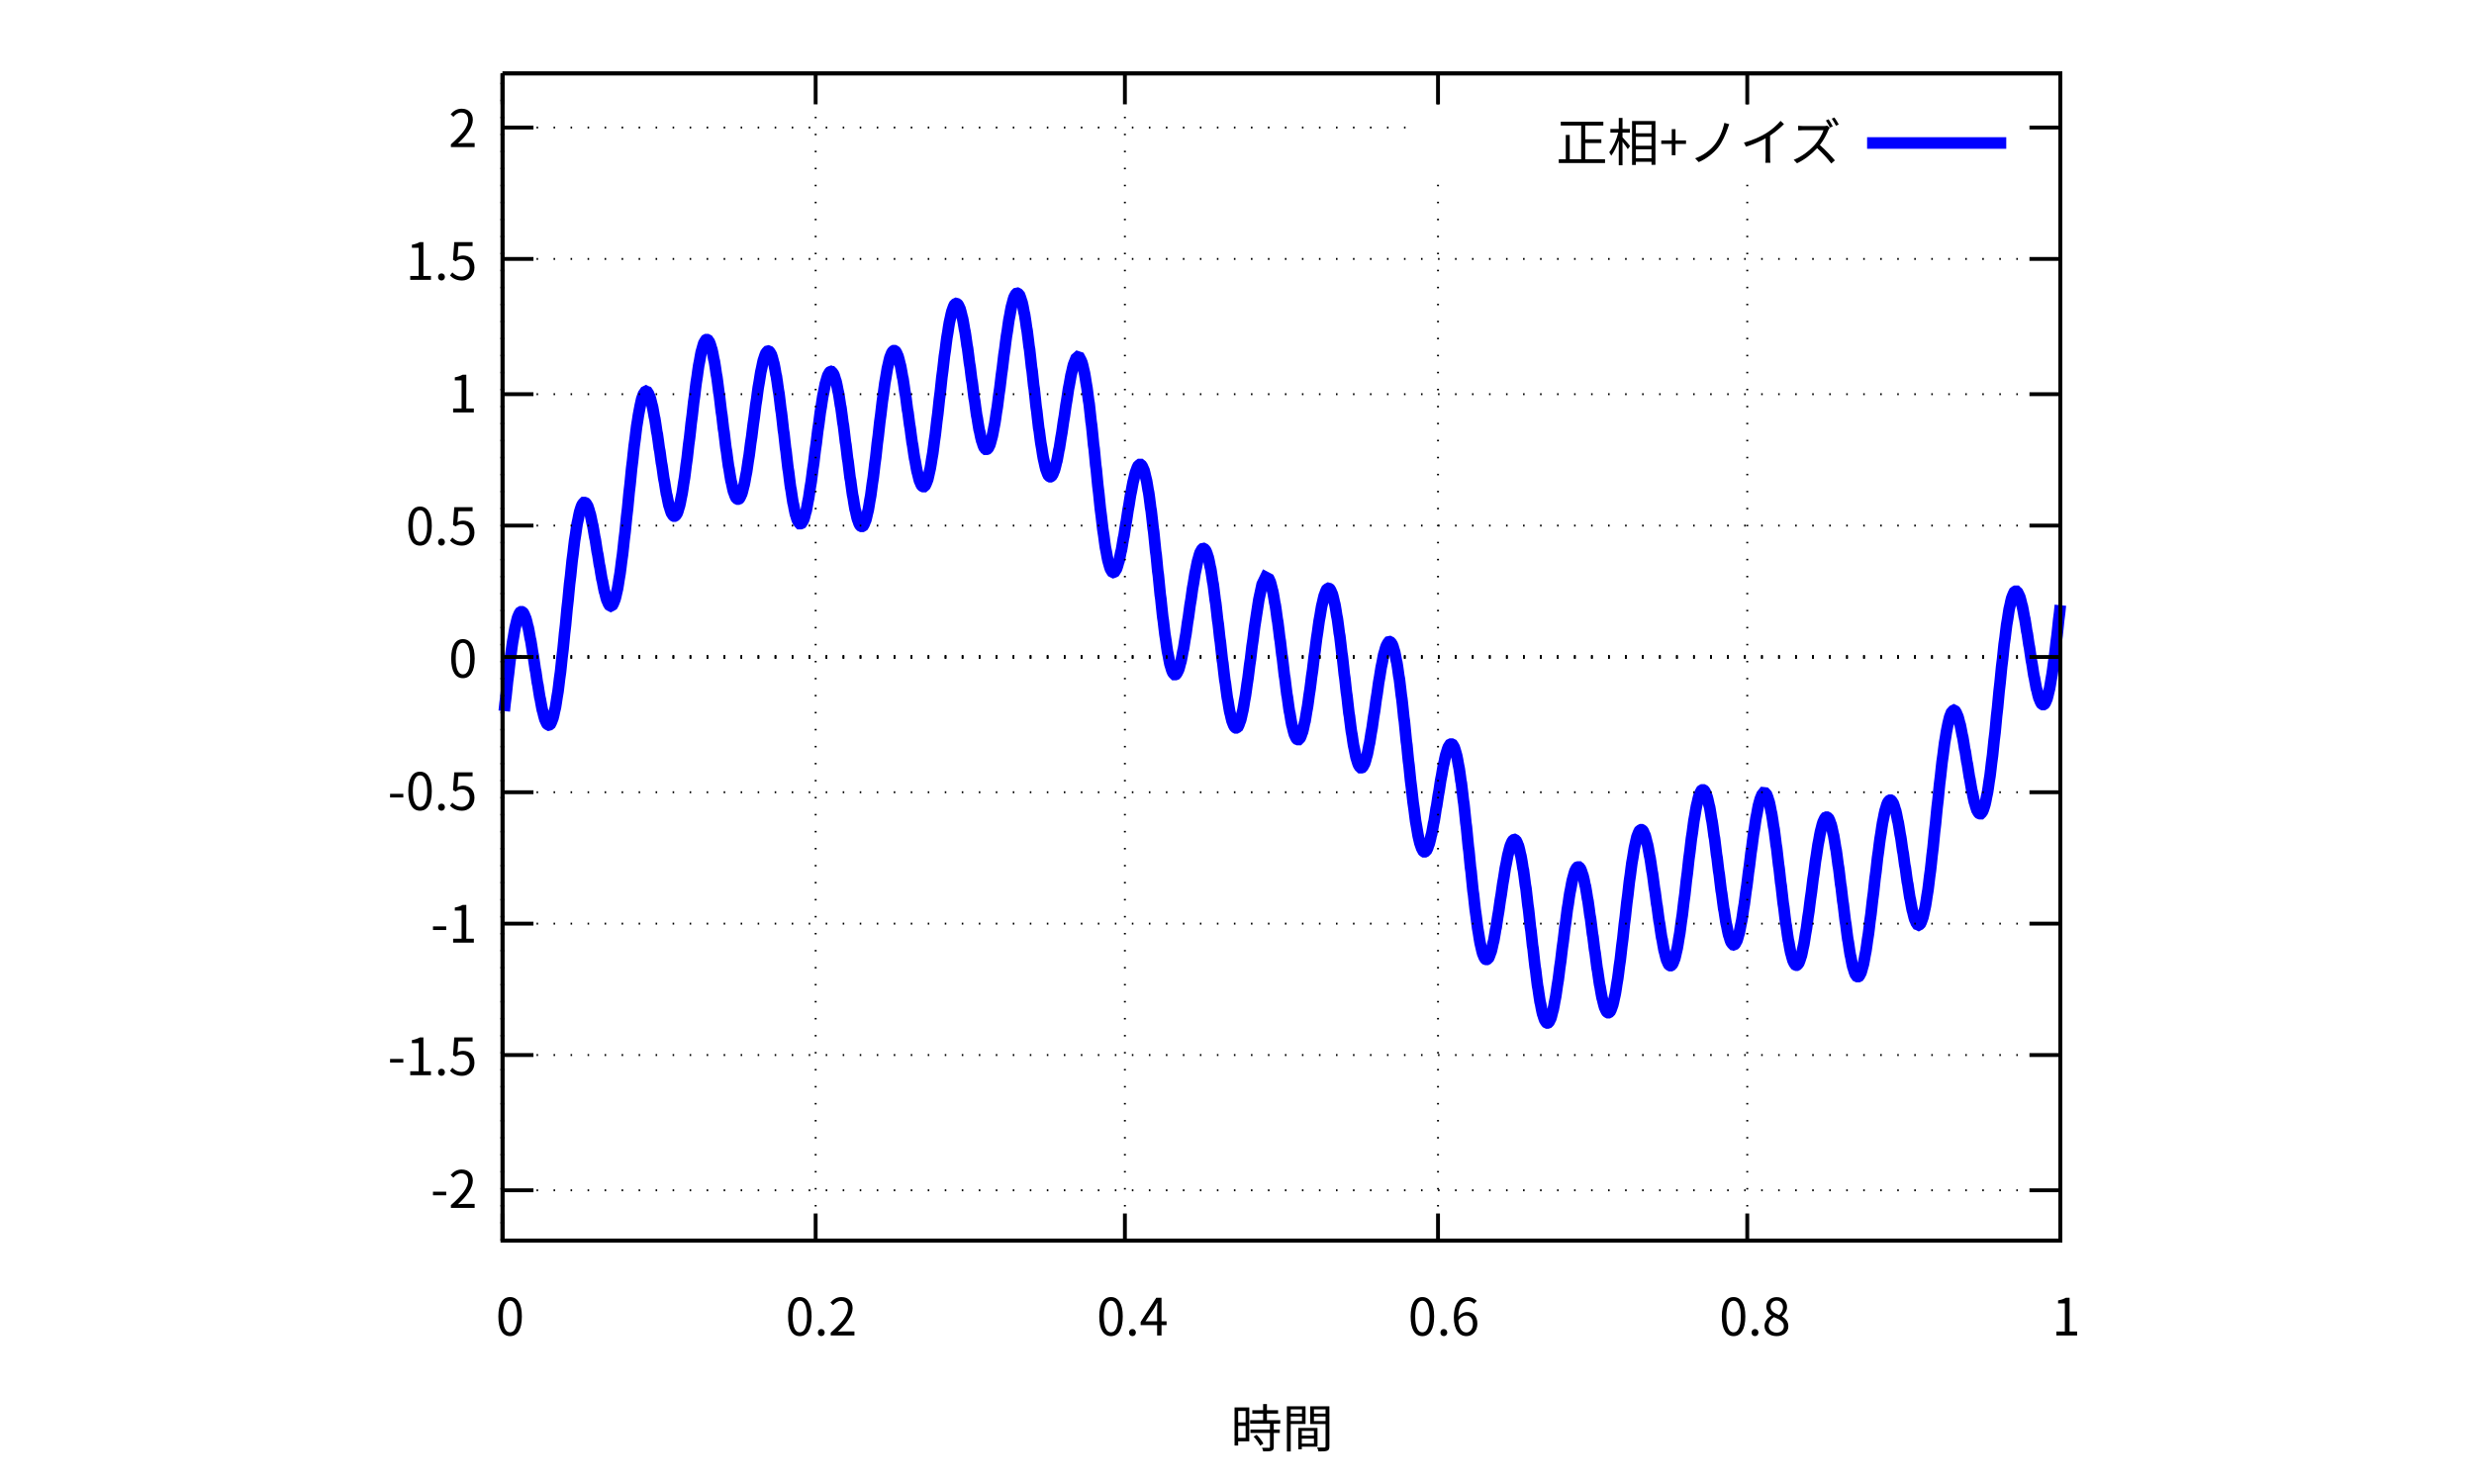<?xml version="1.0" encoding="UTF-8"?>
<svg xmlns="http://www.w3.org/2000/svg" xmlns:xlink="http://www.w3.org/1999/xlink" width="640pt" height="384pt" viewBox="0 0 640 384" version="1.1">
<defs>
<g>
<symbol overflow="visible" id="glyph0-0">
<path style="stroke:none;" d="M 1.328 1.594 L 12 1.594 L 12 -11.734 L 1.328 -11.734 Z M 6.656 -5.609 L 2.422 -11.062 L 10.906 -11.062 Z M 7.094 -5.062 L 11.328 -10.516 L 11.328 0.391 Z M 2.422 0.938 L 6.656 -4.516 L 10.906 0.938 Z M 2 -10.516 L 6.234 -5.062 L 2 0.391 Z M 2 -10.516 "/>
</symbol>
<symbol overflow="visible" id="glyph0-1">
<path style="stroke:none;" d="M 5.938 -2.781 C 6.609 -2.078 7.328 -1.094 7.625 -0.438 L 8.484 -0.953 C 8.172 -1.625 7.406 -2.578 6.734 -3.25 Z M 8.406 -11.203 L 8.406 -9.609 L 5.609 -9.609 L 5.609 -8.719 L 8.406 -8.719 L 8.406 -7.031 L 5.047 -7.031 L 5.047 -6.125 L 10.172 -6.125 L 10.172 -4.609 L 5.125 -4.609 L 5.125 -3.719 L 10.172 -3.719 L 10.172 -0.141 C 10.172 0.062 10.109 0.125 9.891 0.125 C 9.672 0.141 8.922 0.141 8.109 0.109 C 8.25 0.391 8.391 0.781 8.438 1.047 C 9.516 1.047 10.188 1.047 10.609 0.875 C 11.016 0.734 11.156 0.453 11.156 -0.125 L 11.156 -3.719 L 12.719 -3.719 L 12.719 -4.609 L 11.156 -4.609 L 11.156 -6.125 L 12.844 -6.125 L 12.844 -7.031 L 9.391 -7.031 L 9.391 -8.719 L 12.281 -8.719 L 12.281 -9.609 L 9.391 -9.609 L 9.391 -11.203 Z M 3.875 -5.547 L 3.875 -2.469 L 1.953 -2.469 L 1.953 -5.547 Z M 3.875 -6.453 L 1.953 -6.453 L 1.953 -9.406 L 3.875 -9.406 Z M 1.016 -10.328 L 1.016 -0.469 L 1.953 -0.469 L 1.953 -1.562 L 4.828 -1.562 L 4.828 -10.328 Z M 1.016 -10.328 "/>
</symbol>
<symbol overflow="visible" id="glyph0-2">
<path style="stroke:none;" d="M 8.203 -2.25 L 8.203 -0.953 L 5.062 -0.953 L 5.062 -2.25 Z M 8.203 -3.031 L 5.062 -3.031 L 5.062 -4.25 L 8.203 -4.25 Z M 4.156 -5.031 L 4.156 0.5 L 5.062 0.5 L 5.062 -0.172 L 9.125 -0.172 L 9.125 -5.031 Z M 5.109 -8 L 5.109 -6.812 L 2.203 -6.812 L 2.203 -8 Z M 5.109 -8.734 L 2.203 -8.734 L 2.203 -9.844 L 5.109 -9.844 Z M 11.203 -8 L 11.203 -6.797 L 8.203 -6.797 L 8.203 -8 Z M 11.203 -8.734 L 8.203 -8.734 L 8.203 -9.844 L 11.203 -9.844 Z M 11.703 -10.625 L 7.25 -10.625 L 7.25 -6.031 L 11.203 -6.031 L 11.203 -0.266 C 11.203 -0.031 11.109 0.047 10.891 0.047 C 10.656 0.047 9.844 0.062 9.016 0.047 C 9.172 0.312 9.312 0.781 9.375 1.062 C 10.469 1.062 11.203 1.047 11.625 0.875 C 12.062 0.703 12.203 0.391 12.203 -0.25 L 12.203 -10.625 Z M 1.203 -10.625 L 1.203 1.078 L 2.203 1.078 L 2.203 -6.047 L 6.031 -6.047 L 6.031 -10.625 Z M 1.203 -10.625 "/>
</symbol>
<symbol overflow="visible" id="glyph0-3">
<path style="stroke:none;" d="M 2.5 -6.797 L 2.5 -0.5 L 0.688 -0.5 L 0.688 0.469 L 12.656 0.469 L 12.656 -0.5 L 7.531 -0.5 L 7.531 -4.703 L 11.703 -4.703 L 11.703 -5.672 L 7.531 -5.672 L 7.531 -9.234 L 12.219 -9.234 L 12.219 -10.219 L 1.203 -10.219 L 1.203 -9.234 L 6.484 -9.234 L 6.484 -0.5 L 3.531 -0.5 L 3.531 -6.797 Z M 2.5 -6.797 "/>
</symbol>
<symbol overflow="visible" id="glyph0-4">
<path style="stroke:none;" d="M 7.281 -6.312 L 11.328 -6.312 L 11.328 -4 L 7.281 -4 Z M 7.281 -7.219 L 7.281 -9.469 L 11.328 -9.469 L 11.328 -7.219 Z M 7.281 -3.078 L 11.328 -3.078 L 11.328 -0.766 L 7.281 -0.766 Z M 6.297 -10.406 L 6.297 0.969 L 7.281 0.969 L 7.281 0.156 L 11.328 0.156 L 11.328 0.938 L 12.344 0.938 L 12.344 -10.406 Z M 2.859 -11.203 L 2.859 -8.344 L 0.688 -8.344 L 0.688 -7.391 L 2.734 -7.391 C 2.266 -5.547 1.312 -3.438 0.391 -2.328 C 0.547 -2.094 0.797 -1.688 0.906 -1.422 C 1.625 -2.344 2.328 -3.828 2.859 -5.359 L 2.859 1.047 L 3.828 1.047 L 3.828 -5.031 C 4.328 -4.391 4.938 -3.562 5.188 -3.125 L 5.797 -3.938 C 5.5 -4.297 4.297 -5.719 3.828 -6.188 L 3.828 -7.391 L 5.734 -7.391 L 5.734 -8.344 L 3.828 -8.344 L 3.828 -11.203 Z M 2.859 -11.203 "/>
</symbol>
<symbol overflow="visible" id="glyph0-5">
<path style="stroke:none;" d="M 3.219 -1.547 L 4.188 -1.547 L 4.188 -4.469 L 6.906 -4.469 L 6.906 -5.375 L 4.188 -5.375 L 4.188 -8.297 L 3.219 -8.297 L 3.219 -5.375 L 0.5 -5.375 L 0.5 -4.469 L 3.219 -4.469 Z M 3.219 -1.547 "/>
</symbol>
<symbol overflow="visible" id="glyph0-6">
<path style="stroke:none;" d="M 10.688 -9.578 L 9.422 -9.922 C 9.031 -8.016 8.141 -5.828 6.906 -4.281 C 5.688 -2.766 3.859 -1.438 1.859 -0.75 L 2.797 0.234 C 4.703 -0.562 6.609 -2.047 7.828 -3.578 C 8.938 -5.016 9.75 -6.969 10.266 -8.422 C 10.375 -8.75 10.531 -9.234 10.688 -9.578 Z M 10.688 -9.578 "/>
</symbol>
<symbol overflow="visible" id="glyph0-7">
<path style="stroke:none;" d="M 1.141 -4.812 L 1.672 -3.766 C 3.531 -4.344 5.359 -5.141 6.75 -5.938 L 6.75 -1.016 C 6.75 -0.5 6.719 0.156 6.672 0.406 L 7.984 0.406 C 7.938 0.141 7.906 -0.5 7.906 -1.016 L 7.906 -6.641 C 9.266 -7.547 10.484 -8.562 11.5 -9.609 L 10.609 -10.438 C 9.688 -9.328 8.359 -8.172 6.969 -7.297 C 5.484 -6.375 3.453 -5.438 1.141 -4.812 Z M 1.141 -4.812 "/>
</symbol>
<symbol overflow="visible" id="glyph0-8">
<path style="stroke:none;" d="M 10.094 -10.844 L 9.391 -10.547 C 9.75 -10.016 10.188 -9.234 10.453 -8.703 L 11.172 -9.016 C 10.922 -9.547 10.422 -10.359 10.094 -10.844 Z M 11.594 -11.312 L 10.906 -11.016 C 11.266 -10.516 11.703 -9.75 12 -9.188 L 12.719 -9.5 C 12.469 -10 11.953 -10.828 11.594 -11.312 Z M 10.391 -8.672 L 9.719 -9.203 C 9.5 -9.125 9.156 -9.094 8.719 -9.094 C 8.219 -9.094 4.109 -9.094 3.578 -9.094 C 3.172 -9.094 2.406 -9.141 2.219 -9.172 L 2.219 -7.969 C 2.375 -7.984 3.109 -8.031 3.578 -8.031 C 4.031 -8.031 8.297 -8.031 8.766 -8.031 C 8.438 -6.938 7.469 -5.344 6.562 -4.312 C 5.188 -2.781 3.219 -1.203 1.062 -0.359 L 1.922 0.531 C 3.891 -0.375 5.688 -1.828 7.125 -3.375 C 8.484 -2.141 9.891 -0.594 10.781 0.594 L 11.719 -0.219 C 10.844 -1.25 9.219 -2.984 7.828 -4.188 C 8.766 -5.391 9.609 -6.938 10.062 -8.109 C 10.141 -8.281 10.312 -8.562 10.391 -8.672 Z M 10.391 -8.672 "/>
</symbol>
<symbol overflow="visible" id="glyph0-9">
<path style="stroke:none;" d="M 0.609 -3.266 L 4.031 -3.266 L 4.031 -4.203 L 0.609 -4.203 Z M 0.609 -3.266 "/>
</symbol>
<symbol overflow="visible" id="glyph0-10">
<path style="stroke:none;" d="M 0.594 0 L 6.734 0 L 6.734 -1.047 L 4.031 -1.047 C 3.531 -1.047 2.938 -1 2.422 -0.953 C 4.719 -3.125 6.266 -5.125 6.266 -7.078 C 6.266 -8.812 5.156 -9.938 3.406 -9.938 C 2.172 -9.938 1.312 -9.391 0.531 -8.516 L 1.234 -7.828 C 1.781 -8.484 2.469 -8.953 3.266 -8.953 C 4.484 -8.953 5.062 -8.141 5.062 -7.031 C 5.062 -5.344 3.656 -3.406 0.594 -0.719 Z M 0.594 0 "/>
</symbol>
<symbol overflow="visible" id="glyph0-11">
<path style="stroke:none;" d="M 1.172 0 L 6.531 0 L 6.531 -1.016 L 4.578 -1.016 L 4.578 -9.766 L 3.641 -9.766 C 3.109 -9.469 2.484 -9.234 1.609 -9.078 L 1.609 -8.297 L 3.359 -8.297 L 3.359 -1.016 L 1.172 -1.016 Z M 1.172 0 "/>
</symbol>
<symbol overflow="visible" id="glyph0-12">
<path style="stroke:none;" d="M 1.859 0.172 C 2.328 0.172 2.734 -0.203 2.734 -0.75 C 2.734 -1.312 2.328 -1.672 1.859 -1.672 C 1.359 -1.672 0.969 -1.312 0.969 -0.75 C 0.969 -0.203 1.359 0.172 1.859 0.172 Z M 1.859 0.172 "/>
</symbol>
<symbol overflow="visible" id="glyph0-13">
<path style="stroke:none;" d="M 3.484 0.172 C 5.125 0.172 6.688 -1.047 6.688 -3.172 C 6.688 -5.328 5.359 -6.297 3.75 -6.297 C 3.156 -6.297 2.719 -6.141 2.281 -5.906 L 2.531 -8.734 L 6.203 -8.734 L 6.203 -9.766 L 1.469 -9.766 L 1.141 -5.219 L 1.797 -4.797 C 2.359 -5.172 2.766 -5.375 3.422 -5.375 C 4.656 -5.375 5.453 -4.547 5.453 -3.141 C 5.453 -1.719 4.531 -0.844 3.375 -0.844 C 2.234 -0.844 1.516 -1.359 0.969 -1.922 L 0.359 -1.125 C 1.031 -0.469 1.953 0.172 3.484 0.172 Z M 3.484 0.172 "/>
</symbol>
<symbol overflow="visible" id="glyph0-14">
<path style="stroke:none;" d="M 3.703 0.172 C 5.562 0.172 6.75 -1.5 6.75 -4.922 C 6.75 -8.297 5.562 -9.938 3.703 -9.938 C 1.844 -9.938 0.672 -8.297 0.672 -4.922 C 0.672 -1.5 1.844 0.172 3.703 0.172 Z M 3.703 -0.812 C 2.594 -0.812 1.844 -2.047 1.844 -4.922 C 1.844 -7.766 2.594 -8.984 3.703 -8.984 C 4.812 -8.984 5.578 -7.766 5.578 -4.922 C 5.578 -2.047 4.812 -0.812 3.703 -0.812 Z M 3.703 -0.812 "/>
</symbol>
<symbol overflow="visible" id="glyph0-15">
<path style="stroke:none;" d=""/>
</symbol>
<symbol overflow="visible" id="glyph0-16">
<path style="stroke:none;" d="M 4.531 0 L 5.672 0 L 5.672 -2.688 L 6.984 -2.688 L 6.984 -3.672 L 5.672 -3.672 L 5.672 -9.766 L 4.328 -9.766 L 0.266 -3.484 L 0.266 -2.688 L 4.531 -2.688 Z M 4.531 -3.672 L 1.531 -3.672 L 3.766 -7 C 4.031 -7.484 4.312 -7.969 4.547 -8.438 L 4.594 -8.438 C 4.578 -7.938 4.531 -7.141 4.531 -6.656 Z M 4.531 -3.672 "/>
</symbol>
<symbol overflow="visible" id="glyph0-17">
<path style="stroke:none;" d="M 4.016 0.172 C 5.531 0.172 6.828 -1.109 6.828 -3 C 6.828 -5.047 5.75 -6.062 4.109 -6.062 C 3.344 -6.062 2.5 -5.625 1.891 -4.891 C 1.953 -7.922 3.047 -8.938 4.406 -8.938 C 5 -8.938 5.578 -8.656 5.953 -8.203 L 6.656 -8.938 C 6.109 -9.531 5.375 -9.938 4.359 -9.938 C 2.469 -9.938 0.75 -8.484 0.75 -4.672 C 0.75 -1.438 2.141 0.172 4.016 0.172 Z M 1.922 -3.922 C 2.562 -4.828 3.312 -5.156 3.906 -5.156 C 5.094 -5.156 5.672 -4.312 5.672 -3 C 5.672 -1.672 4.938 -0.781 4.016 -0.781 C 2.781 -0.781 2.047 -1.891 1.922 -3.922 Z M 1.922 -3.922 "/>
</symbol>
<symbol overflow="visible" id="glyph0-18">
<path style="stroke:none;" d="M 3.734 0.172 C 5.562 0.172 6.781 -0.938 6.781 -2.344 C 6.781 -3.688 6 -4.422 5.141 -4.922 L 5.141 -4.984 C 5.719 -5.438 6.438 -6.312 6.438 -7.344 C 6.438 -8.844 5.422 -9.922 3.766 -9.922 C 2.234 -9.922 1.078 -8.922 1.078 -7.438 C 1.078 -6.406 1.688 -5.672 2.406 -5.188 L 2.406 -5.125 C 1.5 -4.656 0.609 -3.734 0.609 -2.422 C 0.609 -0.922 1.922 0.172 3.734 0.172 Z M 4.391 -5.297 C 3.234 -5.75 2.188 -6.281 2.188 -7.438 C 2.188 -8.391 2.844 -9.016 3.75 -9.016 C 4.781 -9.016 5.391 -8.25 5.391 -7.281 C 5.391 -6.562 5.047 -5.891 4.391 -5.297 Z M 3.75 -0.734 C 2.578 -0.734 1.688 -1.5 1.688 -2.531 C 1.688 -3.469 2.25 -4.234 3.031 -4.75 C 4.422 -4.188 5.625 -3.703 5.625 -2.391 C 5.625 -1.406 4.875 -0.734 3.75 -0.734 Z M 3.75 -0.734 "/>
</symbol>
</g>
</defs>
<g id="surface3947">
<rect x="0" y="0" width="640" height="384" style="fill:rgb(100%,100%,100%);fill-opacity:1;stroke:none;"/>
<path style="fill:none;stroke-width:20;stroke-linecap:butt;stroke-linejoin:miter;stroke:rgb(0%,0%,0%);stroke-opacity:1;stroke-dasharray:8,80;stroke-miterlimit:10;" d="M 2600 3400 L 10660 3400 " transform="matrix(0.05,0,0,0.05,0,0)"/>
<path style="fill:none;stroke-width:20;stroke-linecap:butt;stroke-linejoin:miter;stroke:rgb(0%,0%,0%);stroke-opacity:1;stroke-dasharray:8,80;stroke-miterlimit:10;" d="M 2600 6420 L 2600 380 " transform="matrix(0.05,0,0,0.05,0,0)"/>
<path style="fill:none;stroke-width:20;stroke-linecap:butt;stroke-linejoin:miter;stroke:rgb(0%,0%,0%);stroke-opacity:1;stroke-miterlimit:10;" d="M 2600 380 L 2600 6420 L 10660 6420 L 10660 380 L 2600 380 " transform="matrix(0.05,0,0,0.05,0,0)"/>
<g style="fill:rgb(0%,0%,0%);fill-opacity:1;">
  <use xlink:href="#glyph0-1" x="318.35" y="374.516"/>
  <use xlink:href="#glyph0-2" x="331.7" y="374.516"/>
</g>
<g style="fill:rgb(0%,0%,0%);fill-opacity:1;">
  <use xlink:href="#glyph0-3" x="402.55" y="41.716"/>
  <use xlink:href="#glyph0-4" x="415.9" y="41.716"/>
  <use xlink:href="#glyph0-5" x="429.25" y="41.716"/>
</g>
<g style="fill:rgb(0%,0%,0%);fill-opacity:1;">
  <use xlink:href="#glyph0-6" x="436.65" y="41.716"/>
  <use xlink:href="#glyph0-7" x="450" y="41.716"/>
  <use xlink:href="#glyph0-8" x="462.95" y="41.716"/>
</g>
<path style="fill:none;stroke-width:60;stroke-linecap:butt;stroke-linejoin:miter;stroke:rgb(0%,0%,100%);stroke-opacity:1;stroke-miterlimit:10;" d="M 9660 740 L 10380 740 " transform="matrix(0.05,0,0,0.05,0,0)"/>
<path style="fill:none;stroke-width:60;stroke-linecap:butt;stroke-linejoin:miter;stroke:rgb(0%,0%,100%);stroke-opacity:1;stroke-miterlimit:10;" d="M 2608.984 3680 L 2612.969 3641.016 L 2617.969 3602.031 L 2622.031 3562.969 L 2626.016 3525 L 2631.016 3487.031 L 2635 3451.016 L 2638.984 3417.031 L 2643.984 3382.969 L 2647.969 3352.031 L 2652.031 3322.969 L 2657.031 3295 L 2661.016 3270 L 2665 3247.969 L 2670 3227.969 L 2673.984 3211.016 L 2677.969 3196.016 L 2682.969 3183.984 L 2687.031 3175 L 2691.016 3168.984 L 2696.016 3166.016 L 2700 3166.016 L 2702.031 3167.031 L 2703.984 3168.984 L 2707.031 3171.016 L 2708.984 3173.984 L 2711.016 3177.969 L 2712.969 3182.031 L 2715 3187.031 L 2717.031 3192.969 L 2720 3198.984 L 2722.031 3206.016 L 2723.984 3212.969 L 2726.016 3221.016 L 2727.969 3230 L 2730 3238.984 L 2732.969 3247.969 L 2735 3257.969 L 2737.031 3268.984 L 2738.984 3280 L 2741.016 3291.016 L 2742.969 3302.969 L 2746.016 3315 L 2747.969 3327.031 L 2752.031 3352.969 L 2753.984 3366.016 L 2756.016 3378.984 L 2758.984 3392.969 L 2761.016 3407.031 L 2762.969 3420 L 2767.031 3447.969 L 2768.984 3462.031 L 2772.031 3476.016 L 2773.984 3490 L 2776.016 3503.984 L 2777.969 3517.969 L 2780 3532.031 L 2782.969 3545 L 2785 3557.969 L 2787.031 3572.031 L 2788.984 3583.984 L 2791.016 3597.031 L 2792.969 3608.984 L 2796.016 3621.016 L 2797.969 3632.969 L 2802.031 3655 L 2803.984 3665 L 2806.016 3675 L 2808.984 3683.984 L 2811.016 3692.969 L 2812.969 3701.016 L 2815 3708.984 L 2817.031 3716.016 L 2818.984 3722.969 L 2822.031 3728.984 L 2823.984 3733.984 L 2826.016 3737.969 L 2827.969 3742.031 L 2830 3746.016 L 2832.031 3747.969 L 2835 3750 L 2838.984 3752.031 L 2842.969 3751.016 L 2847.969 3747.031 L 2852.031 3738.984 L 2856.016 3728.984 L 2861.016 3716.016 L 2865 3700 L 2868.984 3681.016 L 2873.984 3660 L 2877.969 3635 L 2882.031 3607.969 L 2887.031 3578.984 L 2891.016 3547.031 L 2895 3512.969 L 2900 3477.969 L 2903.984 3440 L 2907.969 3401.016 L 2912.969 3361.016 L 2917.031 3320 L 2921.016 3277.969 L 2926.016 3235 L 2930 3192.031 L 2933.984 3148.984 L 2938.984 3106.016 L 2942.969 3062.969 L 2947.031 3021.016 L 2952.031 2981.016 L 2956.016 2941.016 L 2960 2902.031 L 2965 2865 L 2968.984 2830 L 2972.969 2797.031 L 2977.969 2766.016 L 2982.031 2737.031 L 2986.016 2711.016 L 2991.016 2687.969 L 2995 2667.031 L 2998.984 2648.984 L 3003.984 2632.969 L 3007.969 2621.016 L 3012.031 2612.031 L 3017.031 2605 L 3021.016 2601.016 L 3025 2601.016 L 3027.969 2602.031 L 3030 2602.969 L 3032.031 2605 L 3033.984 2607.969 L 3036.016 2611.016 L 3037.969 2616.016 L 3041.016 2620 L 3042.969 2626.016 L 3045 2632.031 L 3047.031 2637.969 L 3048.984 2645 L 3051.016 2652.969 L 3053.984 2661.016 L 3056.016 2670 L 3057.969 2678.984 L 3062.031 2698.984 L 3063.984 2708.984 L 3067.031 2720 L 3068.984 2732.031 L 3071.016 2742.969 L 3072.969 2755 L 3075 2767.031 L 3077.031 2778.984 L 3080 2792.031 L 3082.031 2805 L 3083.984 2817.969 L 3086.016 2831.016 L 3087.969 2843.984 L 3090 2857.031 L 3092.969 2870 L 3095 2882.969 L 3097.031 2896.016 L 3098.984 2910 L 3101.016 2922.969 L 3103.984 2935 L 3106.016 2947.969 L 3107.969 2961.016 L 3110 2972.969 L 3112.031 2985 L 3113.984 2997.031 L 3117.031 3007.969 L 3118.984 3018.984 L 3121.016 3030 L 3122.969 3040 L 3127.031 3060 L 3130 3068.984 L 3132.031 3077.031 L 3133.984 3085 L 3136.016 3092.969 L 3137.969 3100 L 3140 3106.016 L 3142.969 3112.031 L 3147.031 3122.031 L 3148.984 3126.016 L 3151.016 3128.984 L 3152.969 3132.031 L 3156.016 3133.984 L 3157.969 3135 L 3160 3136.016 L 3162.031 3135 L 3163.984 3133.984 L 3168.984 3131.016 L 3172.969 3123.984 L 3177.031 3113.984 L 3182.031 3101.016 L 3186.016 3086.016 L 3190 3067.969 L 3195 3047.031 L 3198.984 3022.969 L 3202.969 2997.031 L 3207.969 2967.969 L 3212.031 2937.031 L 3216.016 2903.984 L 3221.016 2868.984 L 3225 2832.969 L 3228.984 2795 L 3233.984 2755 L 3237.969 2715 L 3242.031 2673.984 L 3247.031 2632.031 L 3255 2547.969 L 3260 2506.016 L 3267.969 2423.984 L 3272.969 2383.984 L 3277.031 2345 L 3281.016 2307.969 L 3286.016 2272.031 L 3290 2237.969 L 3293.984 2206.016 L 3298.984 2176.016 L 3302.969 2148.984 L 3312.031 2101.016 L 3320 2065 L 3328.984 2040 L 3337.969 2027.031 L 3342.031 2025 L 3343.984 2026.016 L 3346.016 2027.031 L 3348.984 2027.969 L 3351.016 2031.016 L 3352.969 2033.984 L 3355 2037.031 L 3357.031 2042.031 L 3358.984 2047.031 L 3362.031 2052.969 L 3363.984 2058.984 L 3366.016 2066.016 L 3367.969 2073.984 L 3370 2082.031 L 3372.031 2091.016 L 3375 2101.016 L 3377.031 2110 L 3378.984 2121.016 L 3381.016 2132.031 L 3382.969 2142.969 L 3385 2155 L 3387.969 2167.031 L 3392.031 2192.969 L 3393.984 2206.016 L 3396.016 2220 L 3397.969 2233.984 L 3401.016 2247.969 L 3402.969 2262.031 L 3405 2276.016 L 3407.031 2291.016 L 3408.984 2306.016 L 3411.016 2321.016 L 3413.984 2335 L 3416.016 2350 L 3417.969 2365 L 3422.031 2395 L 3425 2410 L 3427.031 2423.984 L 3428.984 2437.969 L 3431.016 2452.969 L 3432.969 2467.031 L 3435 2480 L 3437.969 2493.984 L 3440 2507.031 L 3442.031 2520 L 3443.984 2532.031 L 3446.016 2543.984 L 3447.969 2556.016 L 3451.016 2567.031 L 3452.969 2577.969 L 3457.031 2597.969 L 3458.984 2607.031 L 3461.016 2616.016 L 3463.984 2623.984 L 3466.016 2631.016 L 3467.969 2637.969 L 3472.031 2650 L 3473.984 2655 L 3477.031 2658.984 L 3478.984 2662.969 L 3481.016 2666.016 L 3485 2670 L 3487.031 2671.016 L 3490 2671.016 L 3492.031 2670 L 3493.984 2668.984 L 3496.016 2667.031 L 3497.969 2665 L 3500 2661.016 L 3502.969 2657.031 L 3507.031 2647.031 L 3508.984 2640 L 3511.016 2632.969 L 3516.016 2617.031 L 3520 2598.984 L 3523.984 2577.969 L 3528.984 2553.984 L 3532.969 2528.984 L 3537.031 2501.016 L 3542.031 2471.016 L 3546.016 2440 L 3550 2407.031 L 3555 2372.969 L 3558.984 2337.031 L 3562.969 2301.016 L 3567.969 2265 L 3572.031 2227.969 L 3576.016 2190 L 3581.016 2152.969 L 3585 2117.031 L 3588.984 2081.016 L 3593.984 2046.016 L 3597.969 2011.016 L 3602.031 1978.984 L 3607.031 1947.969 L 3611.016 1917.969 L 3615 1891.016 L 3620 1866.016 L 3623.984 1842.969 L 3627.969 1822.031 L 3632.969 1805 L 3637.031 1790 L 3641.016 1777.031 L 3646.016 1767.969 L 3650 1762.031 L 3652.031 1758.984 L 3653.984 1757.969 L 3658.984 1757.969 L 3661.016 1758.984 L 3662.969 1760 L 3665 1762.969 L 3667.031 1766.016 L 3670 1770 L 3672.031 1775 L 3673.984 1780 L 3676.016 1786.016 L 3677.969 1792.969 L 3680 1800 L 3682.969 1807.969 L 3685 1817.031 L 3687.031 1826.016 L 3688.984 1836.016 L 3691.016 1847.031 L 3692.969 1857.969 L 3696.016 1870 L 3697.969 1882.031 L 3702.031 1907.969 L 3703.984 1922.031 L 3706.016 1936.016 L 3708.984 1951.016 L 3711.016 1966.016 L 3712.969 1981.016 L 3715 1997.031 L 3717.031 2012.969 L 3718.984 2028.984 L 3722.031 2046.016 L 3723.984 2062.969 L 3726.016 2080 L 3727.969 2097.031 L 3730 2113.984 L 3732.031 2131.016 L 3735 2148.984 L 3737.031 2166.016 L 3738.984 2183.984 L 3741.016 2201.016 L 3742.969 2218.984 L 3746.016 2236.016 L 3747.969 2252.969 L 3752.031 2287.031 L 3753.984 2303.984 L 3756.016 2320 L 3758.984 2336.016 L 3761.016 2352.031 L 3762.969 2367.031 L 3765 2382.969 L 3767.031 2397.031 L 3768.984 2412.031 L 3772.031 2426.016 L 3773.984 2438.984 L 3776.016 2452.031 L 3777.969 2463.984 L 3780 2476.016 L 3782.031 2487.969 L 3785 2498.984 L 3787.031 2508.984 L 3788.984 2517.969 L 3791.016 2527.969 L 3792.969 2536.016 L 3795 2543.984 L 3797.969 2551.016 L 3800 2557.031 L 3802.031 2562.969 L 3803.984 2567.969 L 3806.016 2572.031 L 3807.969 2576.016 L 3811.016 2578.984 L 3812.969 2581.016 L 3815 2582.031 L 3817.031 2582.969 L 3818.984 2582.969 L 3821.016 2582.031 L 3823.984 2581.016 L 3826.016 2578.984 L 3827.969 2576.016 L 3830 2572.031 L 3832.031 2567.969 L 3833.984 2562.969 L 3837.031 2557.031 L 3838.984 2551.016 L 3841.016 2543.984 L 3842.969 2536.016 L 3845 2527.969 L 3847.031 2518.984 L 3850 2508.984 L 3852.031 2498.984 L 3853.984 2488.984 L 3856.016 2477.031 L 3857.969 2466.016 L 3862.969 2441.016 L 3867.031 2413.984 L 3871.016 2386.016 L 3876.016 2356.016 L 3880 2325 L 3883.984 2292.969 L 3888.984 2261.016 L 3892.969 2227.969 L 3897.031 2195 L 3902.031 2161.016 L 3906.016 2128.984 L 3910 2096.016 L 3915 2065 L 3918.984 2033.984 L 3922.969 2005 L 3927.969 1977.031 L 3932.031 1951.016 L 3936.016 1926.016 L 3941.016 1903.984 L 3945 1883.984 L 3948.984 1866.016 L 3953.984 1851.016 L 3957.969 1838.984 L 3962.031 1828.984 L 3967.031 1822.031 L 3971.016 1817.969 L 3975 1817.031 L 3980 1818.984 L 3982.031 1821.016 L 3983.984 1823.984 L 3986.016 1827.031 L 3987.969 1831.016 L 3991.016 1836.016 L 3992.969 1842.031 L 3995 1847.969 L 3997.031 1856.016 L 3998.984 1862.969 L 4001.016 1872.031 L 4003.984 1881.016 L 4006.016 1891.016 L 4007.969 1901.016 L 4010 1912.031 L 4012.031 1923.984 L 4013.984 1936.016 L 4017.031 1947.969 L 4018.984 1962.031 L 4021.016 1975 L 4022.969 1990 L 4025 2003.984 L 4027.031 2018.984 L 4030 2035 L 4032.031 2051.016 L 4033.984 2067.031 L 4036.016 2083.984 L 4037.969 2101.016 L 4040 2117.969 L 4042.969 2136.016 L 4045 2152.969 L 4047.031 2171.016 L 4048.984 2188.984 L 4051.016 2207.031 L 4052.969 2226.016 L 4056.016 2243.984 L 4057.969 2262.031 L 4060 2281.016 L 4062.031 2298.984 L 4063.984 2317.031 L 4067.031 2336.016 L 4068.984 2353.984 L 4071.016 2372.031 L 4072.969 2388.984 L 4075 2407.031 L 4077.031 2423.984 L 4080 2441.016 L 4082.031 2457.969 L 4083.984 2473.984 L 4086.016 2490 L 4087.969 2506.016 L 4090 2521.016 L 4092.969 2536.016 L 4097.031 2563.984 L 4098.984 2577.031 L 4101.016 2590 L 4102.969 2602.031 L 4106.016 2613.984 L 4107.969 2625 L 4110 2636.016 L 4112.031 2645 L 4113.984 2655 L 4116.016 2662.969 L 4118.984 2671.016 L 4122.969 2685 L 4127.031 2695 L 4132.031 2702.969 L 4136.016 2707.969 L 4137.969 2710 L 4142.031 2710 L 4145 2708.984 L 4147.031 2707.969 L 4148.984 2705 L 4151.016 2702.031 L 4152.969 2698.984 L 4155 2693.984 L 4157.969 2688.984 L 4160 2682.969 L 4162.031 2677.031 L 4163.984 2668.984 L 4166.016 2661.016 L 4167.969 2652.969 L 4171.016 2643.984 L 4175 2623.984 L 4178.984 2601.016 L 4183.984 2577.031 L 4187.969 2550 L 4192.031 2522.031 L 4197.031 2492.969 L 4201.016 2462.031 L 4205 2430 L 4210 2397.031 L 4213.984 2362.969 L 4217.969 2330 L 4222.969 2296.016 L 4227.031 2262.031 L 4231.016 2228.984 L 4236.016 2196.016 L 4243.984 2133.984 L 4248.984 2105 L 4252.969 2077.031 L 4257.031 2051.016 L 4262.031 2027.031 L 4266.016 2006.016 L 4270 1986.016 L 4275 1968.984 L 4278.984 1955 L 4282.969 1942.969 L 4287.969 1933.984 L 4292.031 1927.031 L 4293.984 1925 L 4296.016 1923.984 L 4298.984 1922.969 L 4301.016 1923.984 L 4302.969 1923.984 L 4305 1926.016 L 4307.031 1927.969 L 4308.984 1931.016 L 4312.031 1935 L 4313.984 1938.984 L 4316.016 1943.984 L 4317.969 1950 L 4320 1957.031 L 4322.031 1963.984 L 4325 1972.031 L 4327.031 1980 L 4328.984 1988.984 L 4331.016 1998.984 L 4332.969 2008.984 L 4335 2020 L 4337.969 2032.031 L 4340 2042.969 L 4342.031 2056.016 L 4343.984 2068.984 L 4346.016 2082.031 L 4347.969 2096.016 L 4351.016 2110 L 4352.969 2125 L 4357.031 2155 L 4358.984 2171.016 L 4361.016 2187.031 L 4363.984 2202.969 L 4366.016 2220 L 4367.969 2236.016 L 4370 2252.969 L 4372.031 2270 L 4373.984 2287.031 L 4377.031 2303.984 L 4378.984 2321.016 L 4381.016 2337.969 L 4382.969 2355 L 4385 2372.031 L 4387.969 2388.984 L 4390 2406.016 L 4392.031 2422.969 L 4393.984 2438.984 L 4396.016 2456.016 L 4397.969 2472.031 L 4401.016 2487.031 L 4402.969 2502.969 L 4407.031 2532.969 L 4408.984 2547.031 L 4411.016 2561.016 L 4413.984 2575 L 4416.016 2587.969 L 4417.969 2601.016 L 4420 2612.969 L 4422.031 2625 L 4423.984 2636.016 L 4427.031 2646.016 L 4428.984 2656.016 L 4431.016 2665 L 4432.969 2673.984 L 4435 2682.031 L 4437.031 2688.984 L 4440 2696.016 L 4442.031 2702.031 L 4443.984 2707.969 L 4446.016 2712.031 L 4447.969 2716.016 L 4450 2718.984 L 4452.969 2722.031 L 4455 2722.969 L 4457.031 2723.984 L 4461.016 2723.984 L 4462.969 2722.969 L 4466.016 2721.016 L 4467.969 2717.969 L 4472.031 2710 L 4473.984 2705 L 4476.016 2698.984 L 4478.984 2692.969 L 4481.016 2686.016 L 4482.969 2677.969 L 4487.031 2660 L 4492.031 2640 L 4496.016 2617.031 L 4500 2592.031 L 4505 2565 L 4508.984 2535 L 4512.969 2503.984 L 4517.969 2472.031 L 4522.031 2437.969 L 4526.016 2402.969 L 4531.016 2367.031 L 4538.984 2292.969 L 4543.984 2256.016 L 4547.969 2218.984 L 4552.031 2182.031 L 4557.031 2146.016 L 4561.016 2111.016 L 4565 2077.031 L 4570 2043.984 L 4573.984 2012.969 L 4577.969 1982.969 L 4582.969 1955 L 4587.031 1930 L 4591.016 1906.016 L 4596.016 1885 L 4600 1867.031 L 4603.984 1851.016 L 4608.984 1837.969 L 4612.969 1827.969 L 4617.031 1821.016 L 4622.031 1816.016 L 4623.984 1815 L 4627.969 1815 L 4630 1816.016 L 4632.969 1817.969 L 4635 1820 L 4637.031 1823.984 L 4638.984 1827.031 L 4641.016 1832.031 L 4642.969 1837.031 L 4646.016 1842.969 L 4647.969 1850 L 4650 1857.031 L 4652.031 1865 L 4653.984 1872.969 L 4656.016 1882.031 L 4658.984 1892.031 L 4661.016 1902.031 L 4662.969 1912.969 L 4665 1923.984 L 4667.031 1936.016 L 4668.984 1947.969 L 4672.031 1960 L 4673.984 1972.969 L 4676.016 1987.031 L 4677.969 2000 L 4680 2015 L 4682.031 2028.984 L 4685 2043.984 L 4687.031 2057.969 L 4688.984 2072.969 L 4691.016 2088.984 L 4692.969 2103.984 L 4695 2120 L 4697.969 2135 L 4702.031 2167.031 L 4703.984 2182.031 L 4706.016 2197.969 L 4708.984 2213.984 L 4711.016 2228.984 L 4712.969 2245 L 4717.031 2275 L 4718.984 2290 L 4722.031 2305 L 4723.984 2318.984 L 4726.016 2332.969 L 4727.969 2347.031 L 4732.031 2372.969 L 4735 2386.016 L 4737.031 2397.969 L 4738.984 2408.984 L 4741.016 2421.016 L 4742.969 2431.016 L 4745 2441.016 L 4747.969 2451.016 L 4750 2460 L 4752.031 2467.969 L 4753.984 2476.016 L 4756.016 2483.984 L 4757.969 2490 L 4761.016 2496.016 L 4762.969 2501.016 L 4765 2506.016 L 4767.031 2510 L 4768.984 2512.969 L 4771.016 2515 L 4773.984 2517.031 L 4776.016 2517.969 L 4780 2517.969 L 4782.031 2516.016 L 4783.984 2515 L 4787.031 2512.031 L 4788.984 2507.969 L 4791.016 2503.984 L 4792.969 2498.984 L 4795 2493.984 L 4800 2481.016 L 4803.984 2463.984 L 4807.969 2446.016 L 4812.969 2423.984 L 4817.031 2400 L 4821.016 2373.984 L 4826.016 2346.016 L 4830 2316.016 L 4833.984 2283.984 L 4838.984 2250 L 4842.969 2215 L 4847.031 2178.984 L 4852.031 2142.031 L 4856.016 2105 L 4860 2067.031 L 4865 2028.984 L 4868.984 1991.016 L 4872.969 1952.969 L 4877.969 1916.016 L 4882.031 1880 L 4886.016 1843.984 L 4891.016 1811.016 L 4895 1777.969 L 4898.984 1747.969 L 4903.984 1718.984 L 4907.969 1692.031 L 4912.031 1667.969 L 4917.031 1646.016 L 4921.016 1627.031 L 4925 1611.016 L 4930 1597.031 L 4933.984 1586.016 L 4937.969 1577.969 L 4942.969 1572.969 L 4947.031 1571.016 L 4951.016 1572.031 L 4953.984 1573.984 L 4956.016 1576.016 L 4957.969 1578.984 L 4960 1582.969 L 4962.031 1587.031 L 4963.984 1592.031 L 4967.031 1597.969 L 4968.984 1605 L 4971.016 1612.031 L 4972.969 1620 L 4975 1627.969 L 4977.031 1637.031 L 4980 1647.031 L 4982.031 1657.031 L 4983.984 1667.969 L 4986.016 1680 L 4987.969 1691.016 L 4990 1703.984 L 4992.969 1717.031 L 4995 1730 L 4997.031 1743.984 L 4998.984 1757.969 L 5001.016 1772.031 L 5002.969 1787.031 L 5006.016 1802.031 L 5007.969 1817.031 L 5010 1832.969 L 5012.031 1848.984 L 5013.984 1865 L 5016.016 1881.016 L 5018.984 1897.031 L 5021.016 1912.969 L 5022.969 1930 L 5025 1946.016 L 5027.031 1962.969 L 5030 1978.984 L 5032.031 1995 L 5033.984 2012.031 L 5036.016 2027.969 L 5037.969 2043.984 L 5040 2060 L 5042.969 2075 L 5045 2090 L 5047.031 2106.016 L 5048.984 2120 L 5051.016 2135 L 5052.969 2148.984 L 5056.016 2162.969 L 5057.969 2176.016 L 5060 2188.984 L 5062.031 2201.016 L 5063.984 2212.969 L 5066.016 2225 L 5068.984 2235 L 5071.016 2246.016 L 5072.969 2256.016 L 5075 2265 L 5077.031 2272.969 L 5078.984 2281.016 L 5082.031 2288.984 L 5083.984 2295 L 5086.016 2302.031 L 5087.969 2307.031 L 5090 2312.031 L 5092.031 2316.016 L 5095 2318.984 L 5097.031 2322.031 L 5098.984 2322.969 L 5101.016 2325 L 5105 2325 L 5107.969 2323.984 L 5110 2322.031 L 5112.031 2320 L 5113.984 2317.031 L 5116.016 2312.969 L 5117.969 2307.969 L 5121.016 2302.969 L 5122.969 2297.031 L 5125 2290 L 5128.984 2275 L 5133.984 2257.031 L 5137.969 2237.031 L 5142.031 2215 L 5147.031 2190 L 5151.016 2163.984 L 5155 2135 L 5160 2106.016 L 5163.984 2073.984 L 5167.969 2042.031 L 5172.969 2008.984 L 5177.031 1975 L 5181.016 1941.016 L 5186.016 1906.016 L 5190 1872.031 L 5193.984 1837.969 L 5198.984 1805 L 5202.969 1772.031 L 5207.031 1741.016 L 5212.031 1711.016 L 5216.016 1682.031 L 5220 1655 L 5225 1630 L 5228.984 1607.031 L 5232.969 1587.031 L 5237.969 1568.984 L 5242.031 1552.969 L 5246.016 1540 L 5251.016 1530 L 5255 1522.969 L 5258.984 1518.984 L 5263.984 1517.969 L 5266.016 1518.984 L 5267.969 1520 L 5270 1522.031 L 5272.031 1525 L 5275 1527.969 L 5277.031 1532.969 L 5278.984 1537.969 L 5281.016 1543.984 L 5282.969 1550 L 5285 1557.031 L 5287.969 1565 L 5292.031 1582.969 L 5293.984 1592.969 L 5296.016 1603.984 L 5297.969 1615 L 5301.016 1627.031 L 5302.969 1640 L 5305 1652.969 L 5307.031 1666.016 L 5308.984 1680 L 5311.016 1695 L 5313.984 1710 L 5316.016 1726.016 L 5317.969 1742.031 L 5320 1757.969 L 5322.031 1775 L 5323.984 1792.031 L 5327.031 1808.984 L 5328.984 1827.031 L 5331.016 1845 L 5332.969 1862.969 L 5335 1882.031 L 5337.031 1901.016 L 5340 1918.984 L 5342.031 1937.969 L 5343.984 1957.031 L 5346.016 1976.016 L 5347.969 1995 L 5351.016 2013.984 L 5352.969 2032.969 L 5355 2052.031 L 5357.031 2071.016 L 5358.984 2090 L 5361.016 2107.969 L 5363.984 2127.031 L 5366.016 2145 L 5367.969 2162.969 L 5370 2180 L 5372.031 2197.969 L 5373.984 2215 L 5377.031 2231.016 L 5378.984 2247.031 L 5381.016 2262.969 L 5382.969 2277.969 L 5385 2292.969 L 5390 2321.016 L 5393.984 2347.969 L 5397.969 2371.016 L 5402.969 2392.969 L 5407.031 2412.031 L 5411.016 2427.969 L 5416.016 2441.016 L 5420 2452.031 L 5422.031 2456.016 L 5423.984 2460 L 5428.984 2465 L 5431.016 2466.016 L 5432.969 2467.031 L 5435 2467.031 L 5437.031 2466.016 L 5438.984 2463.984 L 5442.031 2462.031 L 5443.984 2458.984 L 5446.016 2456.016 L 5447.969 2452.031 L 5450 2447.031 L 5452.031 2441.016 L 5455 2435 L 5457.031 2427.969 L 5458.984 2421.016 L 5461.016 2412.969 L 5462.969 2405 L 5465 2395 L 5467.969 2386.016 L 5470 2376.016 L 5472.031 2365 L 5473.984 2353.984 L 5476.016 2342.969 L 5477.969 2331.016 L 5481.016 2318.984 L 5482.969 2306.016 L 5485 2292.969 L 5487.031 2280 L 5488.984 2267.031 L 5493.984 2238.984 L 5497.969 2211.016 L 5502.031 2182.031 L 5507.031 2152.969 L 5511.016 2123.984 L 5515 2096.016 L 5520 2067.031 L 5527.969 2012.969 L 5532.969 1987.969 L 5537.031 1965 L 5541.016 1942.031 L 5546.016 1922.031 L 5550 1903.984 L 5553.984 1887.969 L 5558.984 1875 L 5567.031 1855 L 5576.016 1847.031 L 5585 1850 L 5592.969 1865 L 5597.969 1877.031 L 5602.031 1892.031 L 5606.016 1910 L 5611.016 1931.016 L 5615 1953.984 L 5618.984 1980 L 5623.984 2008.984 L 5627.969 2040 L 5632.031 2072.031 L 5635 2088.984 L 5637.031 2107.031 L 5638.984 2125 L 5641.016 2143.984 L 5642.969 2162.031 L 5645 2182.031 L 5647.969 2201.016 L 5652.031 2241.016 L 5653.984 2261.016 L 5656.016 2282.031 L 5657.969 2302.969 L 5661.016 2322.969 L 5662.969 2343.984 L 5665 2365 L 5667.031 2387.031 L 5668.984 2407.969 L 5672.031 2428.984 L 5673.984 2450 L 5676.016 2471.016 L 5677.969 2492.031 L 5680 2512.969 L 5685 2553.984 L 5688.984 2593.984 L 5692.969 2632.969 L 5697.969 2671.016 L 5702.031 2707.031 L 5706.016 2741.016 L 5711.016 2772.969 L 5715 2803.984 L 5718.984 2832.031 L 5723.984 2857.031 L 5727.969 2880 L 5732.031 2900 L 5737.031 2917.969 L 5741.016 2932.031 L 5745 2943.984 L 5750 2952.969 L 5752.031 2956.016 L 5753.984 2958.984 L 5756.016 2960 L 5757.969 2961.016 L 5760 2962.031 L 5762.969 2961.016 L 5767.031 2958.984 L 5768.984 2956.016 L 5771.016 2952.969 L 5772.969 2948.984 L 5776.016 2945 L 5777.969 2940 L 5782.031 2927.969 L 5783.984 2921.016 L 5786.016 2912.969 L 5788.984 2905 L 5791.016 2897.031 L 5792.969 2887.969 L 5797.031 2867.969 L 5798.984 2857.969 L 5802.031 2847.031 L 5803.984 2836.016 L 5806.016 2823.984 L 5807.969 2812.031 L 5810 2800 L 5812.031 2787.031 L 5815 2775 L 5817.031 2762.031 L 5818.984 2748.984 L 5822.969 2722.031 L 5827.969 2695 L 5832.031 2667.969 L 5836.016 2641.016 L 5841.016 2613.984 L 5845 2587.969 L 5848.984 2562.969 L 5853.984 2538.984 L 5857.969 2517.031 L 5862.031 2496.016 L 5867.031 2476.016 L 5871.016 2458.984 L 5875 2443.984 L 5880 2431.016 L 5883.984 2420 L 5887.969 2412.031 L 5892.969 2407.031 L 5897.031 2403.984 L 5901.016 2403.984 L 5906.016 2407.969 L 5910 2413.984 L 5913.984 2422.969 L 5918.984 2433.984 L 5922.969 2448.984 L 5927.031 2467.031 L 5932.031 2487.031 L 5936.016 2510 L 5940 2535 L 5942.969 2548.984 L 5945 2562.969 L 5947.031 2577.969 L 5948.984 2593.984 L 5951.016 2608.984 L 5952.969 2626.016 L 5956.016 2642.969 L 5957.969 2660 L 5960 2677.969 L 5962.031 2696.016 L 5963.984 2713.984 L 5966.016 2732.969 L 5968.984 2752.031 L 5971.016 2772.031 L 5972.969 2792.031 L 5977.031 2832.031 L 5978.984 2852.031 L 5982.031 2872.969 L 5983.984 2892.969 L 5986.016 2913.984 L 5987.969 2935 L 5990 2956.016 L 5992.969 2976.016 L 5995 2997.031 L 5997.031 3017.969 L 5998.984 3037.969 L 6001.016 3058.984 L 6002.969 3078.984 L 6006.016 3098.984 L 6007.969 3118.984 L 6010 3138.984 L 6012.031 3157.969 L 6013.984 3177.031 L 6016.016 3195 L 6018.984 3213.984 L 6021.016 3232.031 L 6022.969 3248.984 L 6025 3266.016 L 6027.031 3282.969 L 6032.031 3313.984 L 6036.016 3343.984 L 6040 3371.016 L 6045 3395 L 6048.984 3417.031 L 6052.969 3437.031 L 6057.969 3452.969 L 6062.031 3467.031 L 6063.984 3472.031 L 6066.016 3477.031 L 6067.969 3481.016 L 6071.016 3485 L 6072.969 3487.031 L 6075 3488.984 L 6077.031 3491.016 L 6081.016 3491.016 L 6083.984 3490 L 6086.016 3487.969 L 6087.969 3485 L 6090 3482.031 L 6092.031 3477.969 L 6093.984 3473.984 L 6097.031 3467.969 L 6098.984 3462.969 L 6101.016 3456.016 L 6102.969 3448.984 L 6105 3441.016 L 6107.031 3432.969 L 6110 3423.984 L 6112.031 3413.984 L 6113.984 3403.984 L 6116.016 3393.984 L 6117.969 3382.031 L 6120 3371.016 L 6122.969 3358.984 L 6125 3347.031 L 6127.031 3333.984 L 6128.984 3321.016 L 6131.016 3307.969 L 6136.016 3280 L 6143.984 3222.031 L 6148.984 3192.031 L 6152.969 3162.031 L 6157.031 3132.031 L 6162.031 3102.969 L 6170 3045 L 6175 3017.969 L 6178.984 2992.031 L 6182.969 2967.031 L 6187.969 2943.984 L 6192.031 2922.969 L 6196.016 2903.984 L 6201.016 2887.031 L 6205 2872.031 L 6208.984 2860 L 6213.984 2851.016 L 6217.969 2843.984 L 6222.031 2840 L 6227.031 2838.984 L 6231.016 2841.016 L 6235 2845 L 6237.969 2848.984 L 6240 2852.969 L 6242.031 2857.969 L 6243.984 2862.969 L 6246.016 2868.984 L 6247.969 2876.016 L 6251.016 2883.984 L 6252.969 2892.031 L 6255 2901.016 L 6257.031 2911.016 L 6258.984 2921.016 L 6261.016 2932.031 L 6263.984 2942.969 L 6266.016 2955 L 6267.969 2967.969 L 6270 2981.016 L 6272.031 2995 L 6273.984 3008.984 L 6277.031 3023.984 L 6278.984 3038.984 L 6281.016 3055 L 6282.969 3071.016 L 6285 3087.031 L 6287.031 3103.984 L 6290 3121.016 L 6292.031 3137.969 L 6293.984 3156.016 L 6296.016 3173.984 L 6297.969 3192.031 L 6300 3210 L 6302.969 3228.984 L 6305 3247.031 L 6307.031 3266.016 L 6308.984 3285 L 6311.016 3302.969 L 6313.984 3322.031 L 6316.016 3341.016 L 6317.969 3360 L 6320 3377.969 L 6322.031 3397.031 L 6323.984 3415 L 6327.031 3432.969 L 6328.984 3451.016 L 6331.016 3468.984 L 6332.969 3486.016 L 6335 3502.969 L 6337.031 3520 L 6340 3536.016 L 6342.031 3552.031 L 6343.984 3567.969 L 6346.016 3582.969 L 6347.969 3597.969 L 6350 3612.031 L 6352.969 3626.016 L 6355 3638.984 L 6357.031 3652.031 L 6358.984 3663.984 L 6361.016 3676.016 L 6362.969 3686.016 L 6366.016 3697.031 L 6367.969 3706.016 L 6370 3715 L 6372.031 3722.969 L 6373.984 3731.016 L 6378.984 3743.984 L 6382.969 3753.984 L 6387.031 3761.016 L 6392.031 3766.016 L 6393.984 3767.031 L 6396.016 3767.031 L 6397.969 3766.016 L 6400 3765 L 6402.031 3762.969 L 6405 3761.016 L 6407.031 3757.031 L 6408.984 3752.969 L 6411.016 3747.969 L 6412.969 3742.031 L 6415 3736.016 L 6417.969 3728.984 L 6420 3722.031 L 6422.031 3712.969 L 6423.984 3705 L 6426.016 3695 L 6431.016 3673.984 L 6435 3651.016 L 6438.984 3626.016 L 6443.984 3598.984 L 6447.969 3571.016 L 6452.031 3541.016 L 6457.031 3508.984 L 6461.016 3477.031 L 6465 3443.984 L 6470 3411.016 L 6473.984 3377.031 L 6477.969 3342.969 L 6482.969 3310 L 6487.031 3277.031 L 6491.016 3245 L 6496.016 3212.969 L 6512.969 3102.969 L 6530 3023.984 L 6547.969 2987.031 L 6565 2996.016 L 6567.031 3000 L 6568.984 3005 L 6572.031 3011.016 L 6573.984 3017.969 L 6576.016 3025 L 6577.969 3032.969 L 6580 3041.016 L 6582.031 3050 L 6585 3060 L 6587.031 3070 L 6588.984 3081.016 L 6591.016 3092.969 L 6592.969 3105 L 6595 3117.969 L 6597.969 3131.016 L 6600 3143.984 L 6602.031 3157.969 L 6603.984 3172.969 L 6606.016 3187.969 L 6607.969 3202.969 L 6611.016 3218.984 L 6612.969 3235 L 6617.031 3267.031 L 6618.984 3283.984 L 6621.016 3301.016 L 6623.984 3317.969 L 6626.016 3336.016 L 6627.969 3352.969 L 6630 3371.016 L 6632.031 3387.969 L 6635 3406.016 L 6637.031 3423.984 L 6638.984 3441.016 L 6641.016 3458.984 L 6642.969 3476.016 L 6645 3493.984 L 6647.969 3511.016 L 6650 3527.969 L 6652.031 3545 L 6653.984 3561.016 L 6656.016 3577.031 L 6657.969 3592.969 L 6661.016 3608.984 L 6662.969 3623.984 L 6667.031 3653.984 L 6668.984 3667.969 L 6671.016 3681.016 L 6673.984 3693.984 L 6676.016 3707.031 L 6677.969 3718.984 L 6680 3731.016 L 6682.031 3742.031 L 6683.984 3752.031 L 6687.031 3762.031 L 6688.984 3771.016 L 6691.016 3778.984 L 6692.969 3787.031 L 6695 3793.984 L 6697.031 3801.016 L 6700 3807.031 L 6702.031 3812.031 L 6703.984 3816.016 L 6706.016 3820 L 6707.969 3822.969 L 6710 3825 L 6712.969 3826.016 L 6715 3827.031 L 6718.984 3827.031 L 6721.016 3825 L 6722.969 3822.969 L 6726.016 3820 L 6727.969 3817.031 L 6732.031 3807.031 L 6733.984 3801.016 L 6736.016 3795 L 6738.984 3787.969 L 6741.016 3780 L 6742.969 3772.031 L 6745 3762.969 L 6747.031 3752.969 L 6748.984 3742.969 L 6752.031 3732.969 L 6753.984 3721.016 L 6756.016 3708.984 L 6760 3683.984 L 6765 3657.031 L 6768.984 3628.984 L 6772.969 3598.984 L 6777.969 3567.031 L 6782.031 3535 L 6786.016 3502.031 L 6791.016 3468.984 L 6798.984 3401.016 L 6803.984 3367.969 L 6807.969 3335 L 6812.031 3302.969 L 6817.031 3271.016 L 6821.016 3241.016 L 6825 3212.969 L 6830 3186.016 L 6833.984 3161.016 L 6837.969 3137.969 L 6842.969 3117.031 L 6847.031 3098.984 L 6851.016 3082.969 L 6856.016 3070 L 6860 3058.984 L 6863.984 3051.016 L 6868.984 3047.031 L 6872.969 3045 L 6877.031 3046.016 L 6880 3047.969 L 6882.031 3051.016 L 6883.984 3053.984 L 6886.016 3057.969 L 6887.969 3062.969 L 6890 3067.969 L 6892.969 3073.984 L 6895 3081.016 L 6897.031 3088.984 L 6898.984 3097.031 L 6901.016 3106.016 L 6902.969 3115 L 6906.016 3126.016 L 6907.969 3136.016 L 6910 3147.969 L 6912.031 3160 L 6913.984 3172.969 L 6916.016 3186.016 L 6918.984 3200 L 6921.016 3213.984 L 6922.969 3228.984 L 6925 3243.984 L 6927.031 3260 L 6928.984 3276.016 L 6932.031 3292.031 L 6933.984 3308.984 L 6936.016 3326.016 L 6937.969 3342.969 L 6940 3361.016 L 6942.031 3378.984 L 6945 3397.031 L 6947.031 3415 L 6948.984 3433.984 L 6951.016 3452.031 L 6952.969 3471.016 L 6955 3490 L 6957.969 3508.984 L 6960 3527.031 L 6962.031 3546.016 L 6963.984 3565 L 6966.016 3582.969 L 6968.984 3602.031 L 6971.016 3620 L 6972.969 3637.969 L 6975 3656.016 L 6977.031 3673.984 L 6978.984 3691.016 L 6982.031 3707.969 L 6983.984 3725 L 6986.016 3741.016 L 6987.969 3757.031 L 6990 3772.969 L 6992.031 3787.969 L 6995 3802.969 L 6997.031 3817.031 L 6998.984 3831.016 L 7002.969 3857.031 L 7007.969 3880 L 7012.031 3901.016 L 7016.016 3920 L 7021.016 3936.016 L 7025 3948.984 L 7028.984 3958.984 L 7033.984 3967.031 L 7036.016 3968.984 L 7037.969 3971.016 L 7040 3972.969 L 7043.984 3972.969 L 7047.031 3972.031 L 7048.984 3970 L 7051.016 3967.969 L 7052.969 3965 L 7057.031 3957.031 L 7060 3952.031 L 7062.031 3946.016 L 7063.984 3940 L 7066.016 3932.969 L 7067.969 3925 L 7070 3917.031 L 7072.969 3907.969 L 7075 3898.984 L 7077.031 3888.984 L 7078.984 3878.984 L 7081.016 3867.969 L 7082.969 3857.031 L 7086.016 3845 L 7090 3820 L 7093.984 3793.984 L 7098.984 3767.031 L 7102.969 3737.969 L 7107.031 3708.984 L 7112.031 3680 L 7120 3620 L 7125 3590 L 7132.969 3532.031 L 7137.969 3503.984 L 7142.031 3477.969 L 7146.016 3452.969 L 7151.016 3430 L 7155 3407.969 L 7158.984 3387.969 L 7163.984 3371.016 L 7167.969 3356.016 L 7172.031 3343.984 L 7177.031 3333.984 L 7181.016 3327.031 L 7185 3322.031 L 7190 3321.016 L 7193.984 3322.969 L 7197.969 3327.031 L 7202.969 3335 L 7207.031 3345 L 7211.016 3358.984 L 7216.016 3375 L 7220 3395 L 7223.984 3417.031 L 7227.031 3428.984 L 7228.984 3441.016 L 7231.016 3453.984 L 7232.969 3467.969 L 7237.031 3497.969 L 7240 3512.969 L 7242.031 3528.984 L 7243.984 3546.016 L 7246.016 3562.969 L 7247.969 3580 L 7250 3597.969 L 7252.969 3617.031 L 7255 3635 L 7257.031 3653.984 L 7258.984 3672.969 L 7261.016 3692.969 L 7262.969 3712.969 L 7266.016 3732.969 L 7267.969 3752.969 L 7270 3773.984 L 7272.031 3793.984 L 7273.984 3815 L 7276.016 3836.016 L 7278.984 3856.016 L 7281.016 3877.031 L 7282.969 3897.969 L 7285 3918.984 L 7287.031 3938.984 L 7290 3960 L 7292.031 3980 L 7293.984 4000 L 7297.969 4040 L 7302.969 4078.984 L 7307.031 4116.016 L 7311.016 4152.031 L 7316.016 4186.016 L 7320 4217.969 L 7323.984 4248.984 L 7328.984 4277.031 L 7337.031 4325 L 7346.016 4362.969 L 7355 4388.984 L 7362.969 4403.984 L 7365 4406.016 L 7367.969 4407.969 L 7372.031 4407.969 L 7373.984 4407.031 L 7376.016 4405 L 7377.969 4402.969 L 7381.016 4400 L 7382.969 4396.016 L 7385 4392.031 L 7387.031 4387.031 L 7388.984 4381.016 L 7391.016 4375 L 7393.984 4367.969 L 7396.016 4361.016 L 7397.969 4352.969 L 7400 4345 L 7402.031 4336.016 L 7403.984 4326.016 L 7407.031 4316.016 L 7408.984 4306.016 L 7411.016 4295 L 7412.969 4283.984 L 7415 4272.969 L 7417.031 4261.016 L 7420 4248.984 L 7422.031 4236.016 L 7423.984 4223.984 L 7426.016 4211.016 L 7427.969 4197.969 L 7430 4183.984 L 7432.969 4171.016 L 7437.031 4143.984 L 7441.016 4117.031 L 7446.016 4090 L 7450 4062.969 L 7453.984 4037.031 L 7458.984 4012.031 L 7462.969 3987.969 L 7467.031 3965 L 7472.031 3943.984 L 7476.016 3923.984 L 7480 3907.031 L 7485 3891.016 L 7488.984 3877.969 L 7492.969 3867.031 L 7497.969 3858.984 L 7502.031 3852.969 L 7506.016 3851.016 L 7511.016 3851.016 L 7515 3852.969 L 7518.984 3858.984 L 7523.984 3867.969 L 7527.969 3880 L 7532.031 3893.984 L 7537.031 3912.031 L 7541.016 3932.031 L 7545 3955 L 7550 3980 L 7553.984 4007.969 L 7556.016 4022.969 L 7557.969 4038.984 L 7561.016 4053.984 L 7562.969 4071.016 L 7565 4087.969 L 7567.031 4105 L 7568.984 4122.969 L 7571.016 4141.016 L 7573.984 4160 L 7576.016 4178.984 L 7577.969 4197.969 L 7582.031 4237.969 L 7583.984 4257.969 L 7587.031 4278.984 L 7588.984 4298.984 L 7591.016 4320 L 7592.969 4341.016 L 7595 4362.031 L 7597.031 4382.969 L 7600 4403.984 L 7602.031 4425 L 7603.984 4447.031 L 7606.016 4467.969 L 7607.969 4488.984 L 7611.016 4508.984 L 7612.969 4530 L 7615 4551.016 L 7617.031 4571.016 L 7618.984 4591.016 L 7621.016 4611.016 L 7623.984 4630 L 7627.969 4667.969 L 7632.031 4705 L 7637.031 4740 L 7641.016 4772.031 L 7645 4802.969 L 7650 4832.031 L 7653.984 4857.969 L 7657.969 4881.016 L 7662.969 4902.031 L 7667.031 4920 L 7671.016 4935 L 7676.016 4947.031 L 7677.969 4952.031 L 7680 4956.016 L 7682.031 4958.984 L 7683.984 4962.031 L 7686.016 4963.984 L 7688.984 4965 L 7692.969 4965 L 7695 4963.984 L 7697.031 4962.031 L 7698.984 4960 L 7702.031 4957.031 L 7703.984 4952.969 L 7706.016 4947.969 L 7707.969 4942.969 L 7710 4937.031 L 7712.031 4931.016 L 7715 4923.984 L 7717.031 4916.016 L 7718.984 4907.969 L 7721.016 4898.984 L 7722.969 4890 L 7725 4880 L 7727.969 4870 L 7730 4858.984 L 7732.031 4847.031 L 7733.984 4836.016 L 7736.016 4823.984 L 7737.969 4811.016 L 7741.016 4798.984 L 7742.969 4785 L 7745 4772.031 L 7748.984 4745 L 7753.984 4716.016 L 7757.969 4687.969 L 7762.031 4658.984 L 7767.031 4630 L 7771.016 4601.016 L 7775 4572.969 L 7780 4545 L 7787.969 4492.969 L 7792.969 4468.984 L 7797.031 4447.031 L 7801.016 4426.016 L 7806.016 4407.031 L 7810 4391.016 L 7813.984 4377.031 L 7818.984 4365 L 7822.969 4356.016 L 7827.031 4350 L 7832.031 4346.016 L 7836.016 4345 L 7840 4347.031 L 7845 4352.031 L 7848.984 4360 L 7851.016 4365 L 7852.969 4371.016 L 7856.016 4377.031 L 7857.969 4383.984 L 7860 4392.031 L 7862.031 4400 L 7863.984 4410 L 7866.016 4418.984 L 7868.984 4430 L 7871.016 4441.016 L 7872.969 4452.031 L 7875 4463.984 L 7877.031 4477.031 L 7878.984 4491.016 L 7882.031 4503.984 L 7883.984 4518.984 L 7886.016 4533.984 L 7887.969 4548.984 L 7892.031 4581.016 L 7895 4597.031 L 7897.031 4613.984 L 7898.984 4632.031 L 7901.016 4648.984 L 7902.969 4667.031 L 7905 4685 L 7907.969 4703.984 L 7910 4722.031 L 7912.031 4741.016 L 7913.984 4760 L 7916.016 4778.984 L 7917.969 4797.969 L 7921.016 4817.031 L 7922.969 4836.016 L 7927.031 4873.984 L 7928.984 4892.969 L 7932.031 4911.016 L 7933.984 4930 L 7936.016 4948.984 L 7937.969 4967.031 L 7942.031 5002.969 L 7945 5020 L 7947.031 5037.031 L 7948.984 5053.984 L 7951.016 5070 L 7952.969 5086.016 L 7955 5102.031 L 7957.969 5117.031 L 7960 5132.031 L 7962.031 5146.016 L 7963.984 5158.984 L 7966.016 5172.031 L 7967.969 5185 L 7971.016 5197.031 L 7972.969 5207.969 L 7975 5218.984 L 7977.031 5228.984 L 7978.984 5237.969 L 7981.016 5247.031 L 7983.984 5255 L 7986.016 5262.031 L 7987.969 5267.969 L 7992.031 5278.984 L 7997.031 5287.031 L 8001.016 5292.031 L 8005 5293.984 L 8007.031 5293.984 L 8010 5292.969 L 8012.031 5291.016 L 8013.984 5288.984 L 8016.016 5286.016 L 8017.969 5282.031 L 8020 5277.031 L 8022.969 5272.031 L 8025 5266.016 L 8027.031 5258.984 L 8028.984 5251.016 L 8031.016 5242.969 L 8032.969 5235 L 8036.016 5225 L 8037.969 5215 L 8040 5205 L 8043.984 5182.031 L 8048.984 5157.031 L 8052.969 5130 L 8057.031 5101.016 L 8062.031 5071.016 L 8066.016 5040 L 8070 5007.031 L 8075 4973.984 L 8082.969 4906.016 L 8087.969 4871.016 L 8092.031 4837.031 L 8096.016 4802.969 L 8101.016 4770 L 8105 4737.969 L 8108.984 4706.016 L 8113.984 4677.031 L 8117.969 4647.969 L 8122.031 4622.031 L 8127.031 4597.031 L 8131.016 4575 L 8135 4555 L 8140 4537.031 L 8143.984 4522.031 L 8147.969 4508.984 L 8152.969 4498.984 L 8157.031 4492.031 L 8161.016 4487.969 L 8163.984 4487.031 L 8167.969 4487.031 L 8170 4488.984 L 8172.031 4490 L 8173.984 4492.969 L 8177.031 4496.016 L 8178.984 4500 L 8181.016 4505 L 8182.969 4510 L 8185 4517.031 L 8187.031 4522.969 L 8190 4531.016 L 8192.031 4538.984 L 8193.984 4547.031 L 8196.016 4556.016 L 8197.969 4566.016 L 8200 4577.031 L 8202.969 4587.031 L 8205 4598.984 L 8207.031 4611.016 L 8208.984 4622.969 L 8211.016 4636.016 L 8212.969 4648.984 L 8216.016 4662.969 L 8217.969 4677.031 L 8220 4692.031 L 8222.031 4706.016 L 8223.984 4722.031 L 8226.016 4737.031 L 8228.984 4752.031 L 8231.016 4767.969 L 8232.969 4783.984 L 8235 4800 L 8237.031 4817.031 L 8238.984 4832.969 L 8242.031 4848.984 L 8243.984 4866.016 L 8246.016 4882.031 L 8247.969 4898.984 L 8250 4915 L 8252.969 4931.016 L 8255 4947.031 L 8257.031 4962.969 L 8258.984 4978.984 L 8261.016 4995 L 8262.969 5010 L 8266.016 5025 L 8267.969 5040 L 8272.031 5067.969 L 8273.984 5082.031 L 8276.016 5095 L 8278.984 5107.969 L 8281.016 5121.016 L 8282.969 5132.031 L 8285 5143.984 L 8287.031 5155 L 8288.984 5165 L 8292.031 5175 L 8293.984 5183.984 L 8296.016 5192.031 L 8297.969 5200 L 8300 5207.031 L 8302.031 5213.984 L 8305 5220 L 8307.031 5225 L 8308.984 5228.984 L 8311.016 5232.969 L 8312.969 5236.016 L 8315 5237.969 L 8317.969 5240 L 8320 5241.016 L 8322.031 5241.016 L 8323.984 5240 L 8326.016 5238.984 L 8331.016 5233.984 L 8332.969 5230 L 8335 5226.016 L 8338.984 5215 L 8343.984 5201.016 L 8347.969 5185 L 8352.031 5166.016 L 8357.031 5143.984 L 8361.016 5120 L 8365 5092.969 L 8370 5063.984 L 8373.984 5033.984 L 8377.969 5001.016 L 8382.969 4967.969 L 8387.031 4932.031 L 8391.016 4896.016 L 8396.016 4858.984 L 8400 4821.016 L 8403.984 4782.969 L 8408.984 4745 L 8412.969 4707.031 L 8417.031 4670 L 8422.031 4632.969 L 8426.016 4597.031 L 8430 4562.031 L 8435 4527.969 L 8438.984 4496.016 L 8442.969 4466.016 L 8447.969 4437.969 L 8452.031 4412.031 L 8456.016 4387.969 L 8461.016 4366.016 L 8465 4347.969 L 8468.984 4331.016 L 8473.984 4317.969 L 8477.969 4307.969 L 8482.031 4300 L 8487.031 4296.016 L 8491.016 4293.984 L 8492.969 4293.984 L 8495 4295 L 8497.969 4297.031 L 8500 4298.984 L 8502.031 4302.031 L 8503.984 4306.016 L 8506.016 4311.016 L 8507.969 4316.016 L 8511.016 4322.031 L 8512.969 4327.969 L 8515 4336.016 L 8517.031 4343.984 L 8518.984 4352.031 L 8521.016 4361.016 L 8523.984 4371.016 L 8526.016 4381.016 L 8527.969 4391.016 L 8530 4402.969 L 8532.031 4413.984 L 8533.984 4426.016 L 8537.031 4438.984 L 8538.984 4452.031 L 8541.016 4465 L 8542.969 4478.984 L 8545 4492.969 L 8547.031 4507.031 L 8550 4522.031 L 8552.031 4537.031 L 8553.984 4552.031 L 8556.016 4567.031 L 8557.969 4582.969 L 8560 4597.969 L 8562.969 4613.984 L 8565 4630 L 8567.031 4645 L 8568.984 4661.016 L 8571.016 4677.031 L 8573.984 4692.031 L 8576.016 4707.969 L 8577.969 4722.969 L 8580 4738.984 L 8582.031 4753.984 L 8583.984 4767.969 L 8587.031 4782.969 L 8588.984 4797.031 L 8591.016 4812.031 L 8592.969 4825 L 8595 4838.984 L 8597.031 4852.031 L 8600 4863.984 L 8602.031 4876.016 L 8603.984 4887.969 L 8606.016 4898.984 L 8607.969 4910 L 8610 4920 L 8612.969 4930 L 8615 4938.984 L 8617.031 4947.031 L 8618.984 4955 L 8621.016 4962.031 L 8622.969 4968.984 L 8626.016 4975 L 8627.969 4980 L 8630 4985 L 8632.031 4987.969 L 8633.984 4992.031 L 8636.016 4993.984 L 8638.984 4996.016 L 8641.016 4997.031 L 8645 4997.031 L 8647.031 4996.016 L 8648.984 4993.984 L 8652.031 4991.016 L 8653.984 4987.969 L 8656.016 4983.984 L 8657.969 4978.984 L 8660 4973.984 L 8662.031 4967.969 L 8665 4961.016 L 8668.984 4945 L 8672.969 4927.031 L 8677.969 4906.016 L 8682.031 4882.031 L 8686.016 4857.031 L 8691.016 4828.984 L 8695 4798.984 L 8698.984 4767.969 L 8703.984 4735 L 8707.969 4701.016 L 8712.031 4666.016 L 8717.031 4630 L 8721.016 4592.969 L 8725 4556.016 L 8730 4518.984 L 8733.984 4482.031 L 8737.969 4445 L 8742.969 4408.984 L 8747.031 4373.984 L 8751.016 4340 L 8756.016 4307.969 L 8760 4277.031 L 8763.984 4247.031 L 8768.984 4220 L 8772.969 4195 L 8777.031 4172.031 L 8782.031 4152.031 L 8786.016 4133.984 L 8790 4118.984 L 8795 4107.031 L 8798.984 4097.969 L 8802.969 4091.016 L 8806.016 4088.984 L 8807.969 4087.969 L 8812.031 4087.969 L 8813.984 4088.984 L 8816.016 4090 L 8818.984 4092.969 L 8821.016 4096.016 L 8822.969 4100 L 8825 4103.984 L 8827.031 4110 L 8828.984 4116.016 L 8832.031 4122.969 L 8833.984 4130 L 8836.016 4137.969 L 8837.969 4147.031 L 8840 4156.016 L 8842.031 4166.016 L 8845 4176.016 L 8847.031 4187.031 L 8848.984 4198.984 L 8851.016 4211.016 L 8852.969 4223.984 L 8855 4237.031 L 8857.969 4251.016 L 8862.031 4278.984 L 8863.984 4293.984 L 8866.016 4308.984 L 8867.969 4325 L 8871.016 4340 L 8872.969 4356.016 L 8875 4372.969 L 8877.031 4388.984 L 8878.984 4406.016 L 8881.016 4422.969 L 8883.984 4440 L 8886.016 4457.031 L 8887.969 4473.984 L 8890 4491.016 L 8892.031 4507.969 L 8895 4525 L 8897.031 4542.031 L 8898.984 4558.984 L 8901.016 4576.016 L 8902.969 4592.031 L 8905 4608.984 L 8907.969 4625 L 8912.031 4657.031 L 8913.984 4672.031 L 8916.016 4687.031 L 8917.969 4702.031 L 8921.016 4716.016 L 8922.969 4730 L 8925 4742.969 L 8927.031 4756.016 L 8928.984 4768.984 L 8931.016 4780 L 8933.984 4792.031 L 8936.016 4802.969 L 8937.969 4812.969 L 8940 4822.969 L 8942.031 4832.031 L 8943.984 4840 L 8947.031 4847.969 L 8948.984 4855 L 8951.016 4862.031 L 8952.969 4867.969 L 8955 4872.969 L 8957.031 4877.031 L 8960 4881.016 L 8962.031 4883.984 L 8963.984 4886.016 L 8966.016 4887.969 L 8967.969 4887.969 L 8970 4888.984 L 8972.969 4887.969 L 8975 4887.031 L 8977.031 4885 L 8978.984 4882.031 L 8981.016 4877.969 L 8982.969 4873.984 L 8986.016 4868.984 L 8987.969 4863.984 L 8990 4857.031 L 8992.031 4850 L 8993.984 4842.969 L 8998.984 4826.016 L 9002.969 4806.016 L 9007.031 4785 L 9012.031 4761.016 L 9016.016 4735 L 9020 4707.031 L 9025 4677.969 L 9028.984 4647.031 L 9032.969 4616.016 L 9037.969 4582.969 L 9042.031 4550 L 9046.016 4516.016 L 9051.016 4482.031 L 9055 4448.984 L 9058.984 4415 L 9063.984 4382.031 L 9067.969 4350 L 9072.031 4318.984 L 9077.031 4290 L 9081.016 4262.031 L 9085 4235 L 9090 4211.016 L 9093.984 4187.969 L 9097.969 4167.969 L 9107.031 4135 L 9116.016 4112.969 L 9123.984 4102.969 L 9132.969 4103.984 L 9135 4106.016 L 9137.031 4108.984 L 9140 4112.031 L 9142.031 4117.031 L 9143.984 4122.031 L 9146.016 4127.031 L 9147.969 4133.984 L 9150 4141.016 L 9152.969 4148.984 L 9155 4157.031 L 9157.031 4167.031 L 9158.984 4176.016 L 9161.016 4187.031 L 9162.969 4197.969 L 9166.016 4210 L 9167.969 4222.031 L 9172.031 4247.969 L 9173.984 4262.031 L 9176.016 4276.016 L 9178.984 4291.016 L 9181.016 4306.016 L 9182.969 4322.031 L 9185 4337.969 L 9187.031 4353.984 L 9188.984 4371.016 L 9192.031 4387.969 L 9193.984 4405 L 9196.016 4422.969 L 9197.969 4440 L 9200 4457.969 L 9202.031 4476.016 L 9205 4495 L 9207.031 4512.969 L 9208.984 4531.016 L 9211.016 4550 L 9212.969 4567.969 L 9216.016 4586.016 L 9217.969 4605 L 9220 4622.969 L 9222.031 4641.016 L 9223.984 4658.984 L 9226.016 4676.016 L 9228.984 4693.984 L 9231.016 4711.016 L 9232.969 4727.969 L 9235 4745 L 9237.031 4761.016 L 9238.984 4777.031 L 9242.031 4792.969 L 9243.984 4807.969 L 9246.016 4822.031 L 9247.969 4837.031 L 9250 4850 L 9252.031 4863.984 L 9255 4876.016 L 9257.031 4887.969 L 9258.984 4900 L 9261.016 4911.016 L 9262.969 4921.016 L 9265 4931.016 L 9267.969 4940 L 9270 4948.984 L 9272.031 4956.016 L 9276.016 4970 L 9281.016 4981.016 L 9285 4987.969 L 9288.984 4992.969 L 9291.016 4993.984 L 9293.984 4995 L 9296.016 4995 L 9297.969 4993.984 L 9300 4992.031 L 9302.031 4990 L 9303.984 4987.031 L 9307.031 4982.969 L 9308.984 4977.969 L 9311.016 4972.969 L 9312.969 4967.031 L 9315 4961.016 L 9317.031 4953.984 L 9320 4946.016 L 9322.031 4937.031 L 9323.984 4927.969 L 9327.969 4907.969 L 9332.969 4886.016 L 9337.031 4861.016 L 9341.016 4835 L 9346.016 4807.031 L 9350 4777.969 L 9353.984 4747.031 L 9358.984 4716.016 L 9362.969 4682.969 L 9367.031 4651.016 L 9372.031 4617.031 L 9376.016 4583.984 L 9380 4551.016 L 9385 4518.984 L 9388.984 4487.031 L 9392.969 4456.016 L 9397.969 4426.016 L 9402.031 4397.969 L 9406.016 4371.016 L 9411.016 4346.016 L 9415 4322.969 L 9418.984 4302.969 L 9423.984 4283.984 L 9427.969 4267.969 L 9432.031 4255 L 9437.031 4243.984 L 9441.016 4236.016 L 9445 4231.016 L 9447.969 4230 L 9450 4228.984 L 9452.031 4228.984 L 9453.984 4230 L 9456.016 4231.016 L 9461.016 4236.016 L 9462.969 4240 L 9465 4243.984 L 9467.031 4248.984 L 9468.984 4255 L 9471.016 4261.016 L 9473.984 4267.969 L 9476.016 4276.016 L 9477.969 4283.984 L 9480 4293.984 L 9482.031 4302.969 L 9483.984 4312.969 L 9487.031 4323.984 L 9488.984 4336.016 L 9491.016 4347.969 L 9492.969 4360 L 9495 4372.969 L 9497.031 4386.016 L 9500 4400 L 9502.031 4415 L 9503.984 4428.984 L 9506.016 4445 L 9507.969 4460 L 9510 4476.016 L 9512.969 4492.031 L 9515 4507.969 L 9517.031 4525 L 9518.984 4542.031 L 9521.016 4558.984 L 9522.969 4576.016 L 9526.016 4592.969 L 9527.969 4611.016 L 9530 4627.969 L 9532.031 4646.016 L 9533.984 4662.969 L 9537.031 4681.016 L 9538.984 4697.969 L 9541.016 4715 L 9542.969 4732.031 L 9545 4748.984 L 9547.031 4766.016 L 9550 4782.969 L 9552.031 4798.984 L 9553.984 4815 L 9556.016 4831.016 L 9557.969 4846.016 L 9560 4861.016 L 9562.969 4876.016 L 9567.031 4903.984 L 9568.984 4917.031 L 9571.016 4930 L 9572.969 4942.031 L 9576.016 4953.984 L 9577.969 4965 L 9580 4976.016 L 9582.031 4986.016 L 9583.984 4995 L 9586.016 5003.984 L 9588.984 5012.031 L 9591.016 5018.984 L 9592.969 5026.016 L 9595 5032.031 L 9597.031 5037.031 L 9598.984 5042.031 L 9602.031 5046.016 L 9603.984 5048.984 L 9606.016 5052.031 L 9607.969 5052.969 L 9610 5053.984 L 9615 5053.984 L 9617.031 5052.969 L 9618.984 5050 L 9621.016 5047.969 L 9622.969 5043.984 L 9625 5040 L 9627.969 5035 L 9630 5028.984 L 9632.031 5022.031 L 9633.984 5015 L 9636.016 5007.031 L 9641.016 4990 L 9645 4968.984 L 9648.984 4946.016 L 9653.984 4921.016 L 9657.969 4893.984 L 9662.031 4863.984 L 9667.031 4832.969 L 9671.016 4801.016 L 9675 4766.016 L 9680 4731.016 L 9687.969 4658.984 L 9692.969 4622.031 L 9697.031 4583.984 L 9701.016 4547.031 L 9706.016 4511.016 L 9713.984 4438.984 L 9718.984 4405 L 9722.969 4372.031 L 9727.031 4341.016 L 9732.031 4311.016 L 9736.016 4282.969 L 9740 4257.969 L 9745 4233.984 L 9748.984 4212.969 L 9752.969 4195 L 9757.969 4178.984 L 9762.031 4165 L 9766.016 4155 L 9771.016 4147.031 L 9775 4142.969 L 9777.031 4142.031 L 9778.984 4141.016 L 9782.031 4141.016 L 9783.984 4142.031 L 9786.016 4143.984 L 9787.969 4146.016 L 9790 4148.984 L 9792.031 4152.969 L 9795 4157.031 L 9797.031 4162.031 L 9798.984 4167.969 L 9801.016 4173.984 L 9802.969 4181.016 L 9805 4187.969 L 9807.969 4196.016 L 9812.031 4213.984 L 9813.984 4223.984 L 9816.016 4233.984 L 9817.969 4245 L 9821.016 4256.016 L 9822.969 4267.969 L 9827.031 4292.031 L 9828.984 4305 L 9831.016 4317.969 L 9833.984 4332.031 L 9836.016 4345 L 9837.969 4358.984 L 9840 4373.984 L 9842.031 4387.969 L 9843.984 4402.031 L 9847.031 4417.031 L 9848.984 4432.031 L 9851.016 4447.031 L 9852.969 4462.031 L 9855 4477.031 L 9857.969 4491.016 L 9862.031 4521.016 L 9863.984 4536.016 L 9866.016 4550 L 9867.969 4563.984 L 9871.016 4577.969 L 9872.969 4592.031 L 9875 4606.016 L 9877.031 4618.984 L 9878.984 4632.031 L 9881.016 4645 L 9883.984 4657.031 L 9886.016 4668.984 L 9887.969 4680 L 9892.031 4702.031 L 9893.984 4711.016 L 9897.031 4721.016 L 9898.984 4730 L 9901.016 4737.969 L 9902.969 4746.016 L 9905 4752.969 L 9907.031 4758.984 L 9910 4765 L 9912.031 4770 L 9913.984 4775 L 9916.016 4777.969 L 9917.969 4781.016 L 9920 4783.984 L 9922.969 4785 L 9927.031 4787.031 L 9928.984 4786.016 L 9931.016 4785 L 9936.016 4780 L 9940 4772.031 L 9943.984 4761.016 L 9948.984 4747.031 L 9952.969 4730 L 9957.031 4711.016 L 9962.031 4687.969 L 9966.016 4662.969 L 9970 4636.016 L 9975 4606.016 L 9978.984 4573.984 L 9982.969 4540 L 9987.969 4503.984 L 9992.031 4467.031 L 9996.016 4427.969 L 10001.016 4387.969 L 10005 4347.031 L 10008.984 4306.016 L 10013.984 4263.984 L 10017.969 4222.031 L 10022.031 4180 L 10027.031 4137.969 L 10031.016 4097.031 L 10035 4057.031 L 10040 4017.031 L 10043.984 3978.984 L 10047.969 3942.969 L 10052.969 3907.969 L 10057.031 3875 L 10061.016 3843.984 L 10066.016 3815 L 10070 3788.984 L 10078.984 3743.984 L 10087.031 3711.016 L 10096.016 3687.969 L 10105 3677.969 L 10107.031 3677.031 L 10108.984 3676.016 L 10111.016 3677.031 L 10112.969 3677.969 L 10116.016 3680 L 10117.969 3682.969 L 10120 3686.016 L 10122.031 3690 L 10123.984 3695 L 10126.016 3700 L 10128.984 3706.016 L 10131.016 3712.031 L 10132.969 3718.984 L 10135 3727.031 L 10137.031 3735 L 10138.984 3742.969 L 10142.031 3752.031 L 10143.984 3762.031 L 10146.016 3772.031 L 10147.969 3782.031 L 10150 3792.969 L 10152.031 3803.984 L 10155 3815 L 10157.031 3827.031 L 10158.984 3838.984 L 10161.016 3851.016 L 10162.969 3863.984 L 10165 3877.031 L 10167.969 3888.984 L 10170 3902.031 L 10172.031 3916.016 L 10173.984 3928.984 L 10176.016 3942.031 L 10178.984 3955 L 10181.016 3967.969 L 10182.969 3981.016 L 10185 3993.984 L 10187.031 4007.031 L 10188.984 4020 L 10192.031 4032.969 L 10193.984 4045 L 10196.016 4057.031 L 10197.969 4068.984 L 10200 4080 L 10202.031 4092.031 L 10205 4102.969 L 10207.031 4112.969 L 10208.984 4122.969 L 10211.016 4132.969 L 10212.969 4142.031 L 10215 4151.016 L 10217.969 4158.984 L 10220 4167.031 L 10222.031 4173.984 L 10223.984 4180 L 10226.016 4186.016 L 10227.969 4192.031 L 10231.016 4196.016 L 10232.969 4201.016 L 10235 4203.984 L 10237.031 4207.031 L 10238.984 4208.984 L 10241.016 4210 L 10243.984 4211.016 L 10247.969 4211.016 L 10252.031 4207.031 L 10257.031 4200 L 10261.016 4191.016 L 10265 4178.984 L 10270 4162.969 L 10273.984 4145 L 10277.969 4123.984 L 10282.969 4101.016 L 10287.031 4075 L 10291.016 4046.016 L 10296.016 4015 L 10300 3982.031 L 10303.984 3947.031 L 10308.984 3910 L 10312.969 3871.016 L 10317.031 3831.016 L 10322.031 3791.016 L 10326.016 3748.984 L 10330 3706.016 L 10335 3662.969 L 10342.969 3577.031 L 10347.969 3533.984 L 10352.031 3492.031 L 10356.016 3451.016 L 10361.016 3411.016 L 10365 3372.031 L 10368.984 3333.984 L 10373.984 3298.984 L 10377.969 3265 L 10382.031 3232.969 L 10387.031 3203.984 L 10391.016 3177.031 L 10395 3152.031 L 10400 3131.016 L 10403.984 3112.031 L 10407.969 3096.016 L 10412.969 3082.969 L 10417.031 3072.969 L 10418.984 3068.984 L 10421.016 3065 L 10423.984 3062.969 L 10426.016 3061.016 L 10427.969 3060 L 10432.031 3060 L 10433.984 3062.031 L 10437.031 3063.984 L 10438.984 3066.016 L 10441.016 3070 L 10442.969 3073.984 L 10445 3077.969 L 10447.031 3082.969 L 10450 3088.984 L 10452.031 3096.016 L 10453.984 3102.969 L 10456.016 3111.016 L 10457.969 3118.984 L 10460 3127.969 L 10462.969 3137.031 L 10467.031 3157.031 L 10468.984 3167.969 L 10471.016 3178.984 L 10472.969 3191.016 L 10476.016 3202.969 L 10477.969 3215 L 10480 3227.969 L 10482.031 3240 L 10483.984 3253.984 L 10486.016 3267.031 L 10488.984 3280 L 10491.016 3293.984 L 10492.969 3307.969 L 10495 3322.031 L 10497.031 3336.016 L 10500 3350 L 10502.031 3363.984 L 10503.984 3377.969 L 10506.016 3392.031 L 10507.969 3405 L 10510 3418.984 L 10512.969 3432.969 L 10515 3446.016 L 10517.031 3458.984 L 10518.984 3472.031 L 10521.016 3485 L 10522.969 3497.031 L 10526.016 3508.984 L 10527.969 3521.016 L 10530 3532.031 L 10532.031 3542.969 L 10533.984 3553.984 L 10536.016 3563.984 L 10538.984 3572.969 L 10541.016 3582.031 L 10542.969 3591.016 L 10545 3598.984 L 10547.031 3606.016 L 10548.984 3612.969 L 10552.031 3618.984 L 10553.984 3625 L 10556.016 3630 L 10557.969 3633.984 L 10560 3637.969 L 10562.031 3641.016 L 10565 3642.969 L 10567.031 3645 L 10568.984 3646.016 L 10572.969 3646.016 L 10577.969 3642.969 L 10582.031 3637.031 L 10586.016 3627.969 L 10591.016 3616.016 L 10595 3601.016 L 10598.984 3583.984 L 10603.984 3563.984 L 10607.969 3542.031 L 10612.031 3517.031 L 10617.031 3488.984 L 10621.016 3460 L 10625 3428.984 L 10630 3395 L 10633.984 3361.016 L 10637.969 3325 L 10642.969 3287.031 L 10647.031 3248.984 L 10651.016 3210 L 10656.016 3171.016 L 10660 3132.031 " transform="matrix(0.05,0,0,0.05,0,0)"/>
<path style="fill:none;stroke-width:10;stroke-linecap:butt;stroke-linejoin:miter;stroke:rgb(0%,0%,0%);stroke-opacity:1;stroke-dasharray:8,80;stroke-miterlimit:10;" d="M 2600 6160 L 10660 6160 " transform="matrix(0.05,0,0,0.05,0,0)"/>
<path style="fill:none;stroke-width:20;stroke-linecap:butt;stroke-linejoin:miter;stroke:rgb(0%,0%,0%);stroke-opacity:1;stroke-miterlimit:10;" d="M 2600 6160 L 2760 6160 " transform="matrix(0.05,0,0,0.05,0,0)"/>
<path style="fill:none;stroke-width:20;stroke-linecap:butt;stroke-linejoin:miter;stroke:rgb(0%,0%,0%);stroke-opacity:1;stroke-miterlimit:10;" d="M 10660 6160 L 10500 6160 " transform="matrix(0.05,0,0,0.05,0,0)"/>
<g style="fill:rgb(0%,0%,0%);fill-opacity:1;">
  <use xlink:href="#glyph0-9" x="111.4" y="312.566"/>
  <use xlink:href="#glyph0-10" x="116.05" y="312.566"/>
</g>
<path style="fill:none;stroke-width:10;stroke-linecap:butt;stroke-linejoin:miter;stroke:rgb(0%,0%,0%);stroke-opacity:1;stroke-dasharray:8,80;stroke-miterlimit:10;" d="M 2600 5460 L 10660 5460 " transform="matrix(0.05,0,0,0.05,0,0)"/>
<path style="fill:none;stroke-width:20;stroke-linecap:butt;stroke-linejoin:miter;stroke:rgb(0%,0%,0%);stroke-opacity:1;stroke-miterlimit:10;" d="M 2600 5460 L 2760 5460 " transform="matrix(0.05,0,0,0.05,0,0)"/>
<path style="fill:none;stroke-width:20;stroke-linecap:butt;stroke-linejoin:miter;stroke:rgb(0%,0%,0%);stroke-opacity:1;stroke-miterlimit:10;" d="M 10660 5460 L 10500 5460 " transform="matrix(0.05,0,0,0.05,0,0)"/>
<g style="fill:rgb(0%,0%,0%);fill-opacity:1;">
  <use xlink:href="#glyph0-9" x="100.3" y="278.216"/>
  <use xlink:href="#glyph0-11" x="104.95" y="278.216"/>
  <use xlink:href="#glyph0-12" x="112.35" y="278.216"/>
  <use xlink:href="#glyph0-13" x="116.05" y="278.216"/>
</g>
<path style="fill:none;stroke-width:10;stroke-linecap:butt;stroke-linejoin:miter;stroke:rgb(0%,0%,0%);stroke-opacity:1;stroke-dasharray:8,80;stroke-miterlimit:10;" d="M 2600 4780 L 10660 4780 " transform="matrix(0.05,0,0,0.05,0,0)"/>
<path style="fill:none;stroke-width:20;stroke-linecap:butt;stroke-linejoin:miter;stroke:rgb(0%,0%,0%);stroke-opacity:1;stroke-miterlimit:10;" d="M 2600 4780 L 2760 4780 " transform="matrix(0.05,0,0,0.05,0,0)"/>
<path style="fill:none;stroke-width:20;stroke-linecap:butt;stroke-linejoin:miter;stroke:rgb(0%,0%,0%);stroke-opacity:1;stroke-miterlimit:10;" d="M 10660 4780 L 10500 4780 " transform="matrix(0.05,0,0,0.05,0,0)"/>
<g style="fill:rgb(0%,0%,0%);fill-opacity:1;">
  <use xlink:href="#glyph0-9" x="111.4" y="243.916"/>
  <use xlink:href="#glyph0-11" x="116.05" y="243.916"/>
</g>
<path style="fill:none;stroke-width:10;stroke-linecap:butt;stroke-linejoin:miter;stroke:rgb(0%,0%,0%);stroke-opacity:1;stroke-dasharray:8,80;stroke-miterlimit:10;" d="M 2600 4100 L 10660 4100 " transform="matrix(0.05,0,0,0.05,0,0)"/>
<path style="fill:none;stroke-width:20;stroke-linecap:butt;stroke-linejoin:miter;stroke:rgb(0%,0%,0%);stroke-opacity:1;stroke-miterlimit:10;" d="M 2600 4100 L 2760 4100 " transform="matrix(0.05,0,0,0.05,0,0)"/>
<path style="fill:none;stroke-width:20;stroke-linecap:butt;stroke-linejoin:miter;stroke:rgb(0%,0%,0%);stroke-opacity:1;stroke-miterlimit:10;" d="M 10660 4100 L 10500 4100 " transform="matrix(0.05,0,0,0.05,0,0)"/>
<g style="fill:rgb(0%,0%,0%);fill-opacity:1;">
  <use xlink:href="#glyph0-9" x="100.3" y="209.616"/>
  <use xlink:href="#glyph0-14" x="104.95" y="209.616"/>
  <use xlink:href="#glyph0-12" x="112.35" y="209.616"/>
  <use xlink:href="#glyph0-13" x="116.05" y="209.616"/>
</g>
<path style="fill:none;stroke-width:10;stroke-linecap:butt;stroke-linejoin:miter;stroke:rgb(0%,0%,0%);stroke-opacity:1;stroke-dasharray:8,80;stroke-miterlimit:10;" d="M 2600 3400 L 10660 3400 " transform="matrix(0.05,0,0,0.05,0,0)"/>
<path style="fill:none;stroke-width:20;stroke-linecap:butt;stroke-linejoin:miter;stroke:rgb(0%,0%,0%);stroke-opacity:1;stroke-miterlimit:10;" d="M 2600 3400 L 2760 3400 " transform="matrix(0.05,0,0,0.05,0,0)"/>
<path style="fill:none;stroke-width:20;stroke-linecap:butt;stroke-linejoin:miter;stroke:rgb(0%,0%,0%);stroke-opacity:1;stroke-miterlimit:10;" d="M 10660 3400 L 10500 3400 " transform="matrix(0.05,0,0,0.05,0,0)"/>
<g style="fill:rgb(0%,0%,0%);fill-opacity:1;">
  <use xlink:href="#glyph0-15" x="113.05" y="175.316"/>
  <use xlink:href="#glyph0-14" x="116.05" y="175.316"/>
</g>
<path style="fill:none;stroke-width:10;stroke-linecap:butt;stroke-linejoin:miter;stroke:rgb(0%,0%,0%);stroke-opacity:1;stroke-dasharray:8,80;stroke-miterlimit:10;" d="M 2600 2720 L 10660 2720 " transform="matrix(0.05,0,0,0.05,0,0)"/>
<path style="fill:none;stroke-width:20;stroke-linecap:butt;stroke-linejoin:miter;stroke:rgb(0%,0%,0%);stroke-opacity:1;stroke-miterlimit:10;" d="M 2600 2720 L 2760 2720 " transform="matrix(0.05,0,0,0.05,0,0)"/>
<path style="fill:none;stroke-width:20;stroke-linecap:butt;stroke-linejoin:miter;stroke:rgb(0%,0%,0%);stroke-opacity:1;stroke-miterlimit:10;" d="M 10660 2720 L 10500 2720 " transform="matrix(0.05,0,0,0.05,0,0)"/>
<g style="fill:rgb(0%,0%,0%);fill-opacity:1;">
  <use xlink:href="#glyph0-15" x="101.95" y="141.016"/>
  <use xlink:href="#glyph0-14" x="104.95" y="141.016"/>
  <use xlink:href="#glyph0-12" x="112.35" y="141.016"/>
  <use xlink:href="#glyph0-13" x="116.05" y="141.016"/>
</g>
<path style="fill:none;stroke-width:10;stroke-linecap:butt;stroke-linejoin:miter;stroke:rgb(0%,0%,0%);stroke-opacity:1;stroke-dasharray:8,80;stroke-miterlimit:10;" d="M 2600 2040 L 10660 2040 " transform="matrix(0.05,0,0,0.05,0,0)"/>
<path style="fill:none;stroke-width:20;stroke-linecap:butt;stroke-linejoin:miter;stroke:rgb(0%,0%,0%);stroke-opacity:1;stroke-miterlimit:10;" d="M 2600 2040 L 2760 2040 " transform="matrix(0.05,0,0,0.05,0,0)"/>
<path style="fill:none;stroke-width:20;stroke-linecap:butt;stroke-linejoin:miter;stroke:rgb(0%,0%,0%);stroke-opacity:1;stroke-miterlimit:10;" d="M 10660 2040 L 10500 2040 " transform="matrix(0.05,0,0,0.05,0,0)"/>
<g style="fill:rgb(0%,0%,0%);fill-opacity:1;">
  <use xlink:href="#glyph0-15" x="113.05" y="106.716"/>
  <use xlink:href="#glyph0-11" x="116.05" y="106.716"/>
</g>
<path style="fill:none;stroke-width:10;stroke-linecap:butt;stroke-linejoin:miter;stroke:rgb(0%,0%,0%);stroke-opacity:1;stroke-dasharray:8,80;stroke-miterlimit:10;" d="M 2600 1340 L 10660 1340 " transform="matrix(0.05,0,0,0.05,0,0)"/>
<path style="fill:none;stroke-width:20;stroke-linecap:butt;stroke-linejoin:miter;stroke:rgb(0%,0%,0%);stroke-opacity:1;stroke-miterlimit:10;" d="M 2600 1340 L 2760 1340 " transform="matrix(0.05,0,0,0.05,0,0)"/>
<path style="fill:none;stroke-width:20;stroke-linecap:butt;stroke-linejoin:miter;stroke:rgb(0%,0%,0%);stroke-opacity:1;stroke-miterlimit:10;" d="M 10660 1340 L 10500 1340 " transform="matrix(0.05,0,0,0.05,0,0)"/>
<g style="fill:rgb(0%,0%,0%);fill-opacity:1;">
  <use xlink:href="#glyph0-15" x="101.95" y="72.416"/>
  <use xlink:href="#glyph0-11" x="104.95" y="72.416"/>
  <use xlink:href="#glyph0-12" x="112.35" y="72.416"/>
  <use xlink:href="#glyph0-13" x="116.05" y="72.416"/>
</g>
<path style="fill:none;stroke-width:10;stroke-linecap:butt;stroke-linejoin:miter;stroke:rgb(0%,0%,0%);stroke-opacity:1;stroke-dasharray:8,80;stroke-miterlimit:10;" d="M 2600 660 L 7280 660 " transform="matrix(0.05,0,0,0.05,0,0)"/>
<path style="fill:none;stroke-width:10;stroke-linecap:butt;stroke-linejoin:miter;stroke:rgb(0%,0%,0%);stroke-opacity:1;stroke-dasharray:8,80;stroke-miterlimit:10;" d="M 10520 660 L 10660 660 " transform="matrix(0.05,0,0,0.05,0,0)"/>
<path style="fill:none;stroke-width:20;stroke-linecap:butt;stroke-linejoin:miter;stroke:rgb(0%,0%,0%);stroke-opacity:1;stroke-miterlimit:10;" d="M 2600 660 L 2760 660 " transform="matrix(0.05,0,0,0.05,0,0)"/>
<path style="fill:none;stroke-width:20;stroke-linecap:butt;stroke-linejoin:miter;stroke:rgb(0%,0%,0%);stroke-opacity:1;stroke-miterlimit:10;" d="M 10660 660 L 10500 660 " transform="matrix(0.05,0,0,0.05,0,0)"/>
<g style="fill:rgb(0%,0%,0%);fill-opacity:1;">
  <use xlink:href="#glyph0-15" x="113.05" y="38.066"/>
  <use xlink:href="#glyph0-10" x="116.05" y="38.066"/>
</g>
<path style="fill:none;stroke-width:10;stroke-linecap:butt;stroke-linejoin:miter;stroke:rgb(0%,0%,0%);stroke-opacity:1;stroke-dasharray:8,80;stroke-miterlimit:10;" d="M 2600 6420 L 2600 380 " transform="matrix(0.05,0,0,0.05,0,0)"/>
<path style="fill:none;stroke-width:20;stroke-linecap:butt;stroke-linejoin:miter;stroke:rgb(0%,0%,0%);stroke-opacity:1;stroke-miterlimit:10;" d="M 2600 6420 L 2600 6280 " transform="matrix(0.05,0,0,0.05,0,0)"/>
<path style="fill:none;stroke-width:20;stroke-linecap:butt;stroke-linejoin:miter;stroke:rgb(0%,0%,0%);stroke-opacity:1;stroke-miterlimit:10;" d="M 2600 380 L 2600 540 " transform="matrix(0.05,0,0,0.05,0,0)"/>
<g style="fill:rgb(0%,0%,0%);fill-opacity:1;">
  <use xlink:href="#glyph0-15" x="125.25" y="345.566"/>
  <use xlink:href="#glyph0-14" x="128.25" y="345.566"/>
</g>
<path style="fill:none;stroke-width:10;stroke-linecap:butt;stroke-linejoin:miter;stroke:rgb(0%,0%,0%);stroke-opacity:1;stroke-dasharray:8,80;stroke-miterlimit:10;" d="M 4220 6420 L 4220 380 " transform="matrix(0.05,0,0,0.05,0,0)"/>
<path style="fill:none;stroke-width:20;stroke-linecap:butt;stroke-linejoin:miter;stroke:rgb(0%,0%,0%);stroke-opacity:1;stroke-miterlimit:10;" d="M 4220 6420 L 4220 6280 " transform="matrix(0.05,0,0,0.05,0,0)"/>
<path style="fill:none;stroke-width:20;stroke-linecap:butt;stroke-linejoin:miter;stroke:rgb(0%,0%,0%);stroke-opacity:1;stroke-miterlimit:10;" d="M 4220 380 L 4220 540 " transform="matrix(0.05,0,0,0.05,0,0)"/>
<g style="fill:rgb(0%,0%,0%);fill-opacity:1;">
  <use xlink:href="#glyph0-15" x="200.2" y="345.566"/>
  <use xlink:href="#glyph0-14" x="203.2" y="345.566"/>
  <use xlink:href="#glyph0-12" x="210.6" y="345.566"/>
  <use xlink:href="#glyph0-10" x="214.3" y="345.566"/>
</g>
<path style="fill:none;stroke-width:10;stroke-linecap:butt;stroke-linejoin:miter;stroke:rgb(0%,0%,0%);stroke-opacity:1;stroke-dasharray:8,80;stroke-miterlimit:10;" d="M 5820 6420 L 5820 380 " transform="matrix(0.05,0,0,0.05,0,0)"/>
<path style="fill:none;stroke-width:20;stroke-linecap:butt;stroke-linejoin:miter;stroke:rgb(0%,0%,0%);stroke-opacity:1;stroke-miterlimit:10;" d="M 5820 6420 L 5820 6280 " transform="matrix(0.05,0,0,0.05,0,0)"/>
<path style="fill:none;stroke-width:20;stroke-linecap:butt;stroke-linejoin:miter;stroke:rgb(0%,0%,0%);stroke-opacity:1;stroke-miterlimit:10;" d="M 5820 380 L 5820 540 " transform="matrix(0.05,0,0,0.05,0,0)"/>
<g style="fill:rgb(0%,0%,0%);fill-opacity:1;">
  <use xlink:href="#glyph0-15" x="280.7" y="345.566"/>
  <use xlink:href="#glyph0-14" x="283.7" y="345.566"/>
  <use xlink:href="#glyph0-12" x="291.1" y="345.566"/>
  <use xlink:href="#glyph0-16" x="294.8" y="345.566"/>
</g>
<path style="fill:none;stroke-width:10;stroke-linecap:butt;stroke-linejoin:miter;stroke:rgb(0%,0%,0%);stroke-opacity:1;stroke-dasharray:8,80;stroke-miterlimit:10;" d="M 7440 6420 L 7440 920 " transform="matrix(0.05,0,0,0.05,0,0)"/>
<path style="fill:none;stroke-width:10;stroke-linecap:butt;stroke-linejoin:miter;stroke:rgb(0%,0%,0%);stroke-opacity:1;stroke-dasharray:8,80;stroke-miterlimit:10;" d="M 7440 540 L 7440 380 " transform="matrix(0.05,0,0,0.05,0,0)"/>
<path style="fill:none;stroke-width:20;stroke-linecap:butt;stroke-linejoin:miter;stroke:rgb(0%,0%,0%);stroke-opacity:1;stroke-miterlimit:10;" d="M 7440 6420 L 7440 6280 " transform="matrix(0.05,0,0,0.05,0,0)"/>
<path style="fill:none;stroke-width:20;stroke-linecap:butt;stroke-linejoin:miter;stroke:rgb(0%,0%,0%);stroke-opacity:1;stroke-miterlimit:10;" d="M 7440 380 L 7440 540 " transform="matrix(0.05,0,0,0.05,0,0)"/>
<g style="fill:rgb(0%,0%,0%);fill-opacity:1;">
  <use xlink:href="#glyph0-15" x="361.25" y="345.566"/>
  <use xlink:href="#glyph0-14" x="364.25" y="345.566"/>
  <use xlink:href="#glyph0-12" x="371.65" y="345.566"/>
  <use xlink:href="#glyph0-17" x="375.35" y="345.566"/>
</g>
<path style="fill:none;stroke-width:10;stroke-linecap:butt;stroke-linejoin:miter;stroke:rgb(0%,0%,0%);stroke-opacity:1;stroke-dasharray:8,80;stroke-miterlimit:10;" d="M 9040 6420 L 9040 920 " transform="matrix(0.05,0,0,0.05,0,0)"/>
<path style="fill:none;stroke-width:10;stroke-linecap:butt;stroke-linejoin:miter;stroke:rgb(0%,0%,0%);stroke-opacity:1;stroke-dasharray:8,80;stroke-miterlimit:10;" d="M 9040 540 L 9040 380 " transform="matrix(0.05,0,0,0.05,0,0)"/>
<path style="fill:none;stroke-width:20;stroke-linecap:butt;stroke-linejoin:miter;stroke:rgb(0%,0%,0%);stroke-opacity:1;stroke-miterlimit:10;" d="M 9040 6420 L 9040 6280 " transform="matrix(0.05,0,0,0.05,0,0)"/>
<path style="fill:none;stroke-width:20;stroke-linecap:butt;stroke-linejoin:miter;stroke:rgb(0%,0%,0%);stroke-opacity:1;stroke-miterlimit:10;" d="M 9040 380 L 9040 540 " transform="matrix(0.05,0,0,0.05,0,0)"/>
<g style="fill:rgb(0%,0%,0%);fill-opacity:1;">
  <use xlink:href="#glyph0-15" x="441.75" y="345.566"/>
  <use xlink:href="#glyph0-14" x="444.75" y="345.566"/>
  <use xlink:href="#glyph0-12" x="452.15" y="345.566"/>
  <use xlink:href="#glyph0-18" x="455.85" y="345.566"/>
</g>
<path style="fill:none;stroke-width:10;stroke-linecap:butt;stroke-linejoin:miter;stroke:rgb(0%,0%,0%);stroke-opacity:1;stroke-dasharray:8,80;stroke-miterlimit:10;" d="M 10660 6420 L 10660 380 " transform="matrix(0.05,0,0,0.05,0,0)"/>
<path style="fill:none;stroke-width:20;stroke-linecap:butt;stroke-linejoin:miter;stroke:rgb(0%,0%,0%);stroke-opacity:1;stroke-miterlimit:10;" d="M 10660 6420 L 10660 6280 " transform="matrix(0.05,0,0,0.05,0,0)"/>
<path style="fill:none;stroke-width:20;stroke-linecap:butt;stroke-linejoin:miter;stroke:rgb(0%,0%,0%);stroke-opacity:1;stroke-miterlimit:10;" d="M 10660 380 L 10660 540 " transform="matrix(0.05,0,0,0.05,0,0)"/>
<g style="fill:rgb(0%,0%,0%);fill-opacity:1;">
  <use xlink:href="#glyph0-15" x="527.8" y="345.566"/>
  <use xlink:href="#glyph0-11" x="530.8" y="345.566"/>
</g>
<path style="fill:none;stroke-width:20;stroke-linecap:butt;stroke-linejoin:miter;stroke:rgb(0%,0%,0%);stroke-opacity:1;stroke-dasharray:8,80;stroke-miterlimit:10;" d="M 2600 3400 L 10660 3400 " transform="matrix(0.05,0,0,0.05,0,0)"/>
<path style="fill:none;stroke-width:20;stroke-linecap:butt;stroke-linejoin:miter;stroke:rgb(0%,0%,0%);stroke-opacity:1;stroke-dasharray:8,80;stroke-miterlimit:10;" d="M 2600 6420 L 2600 380 " transform="matrix(0.05,0,0,0.05,0,0)"/>
<path style="fill:none;stroke-width:20;stroke-linecap:butt;stroke-linejoin:miter;stroke:rgb(0%,0%,0%);stroke-opacity:1;stroke-miterlimit:10;" d="M 2600 380 L 2600 6420 L 10660 6420 L 10660 380 L 2600 380 " transform="matrix(0.05,0,0,0.05,0,0)"/>
</g>
</svg>
